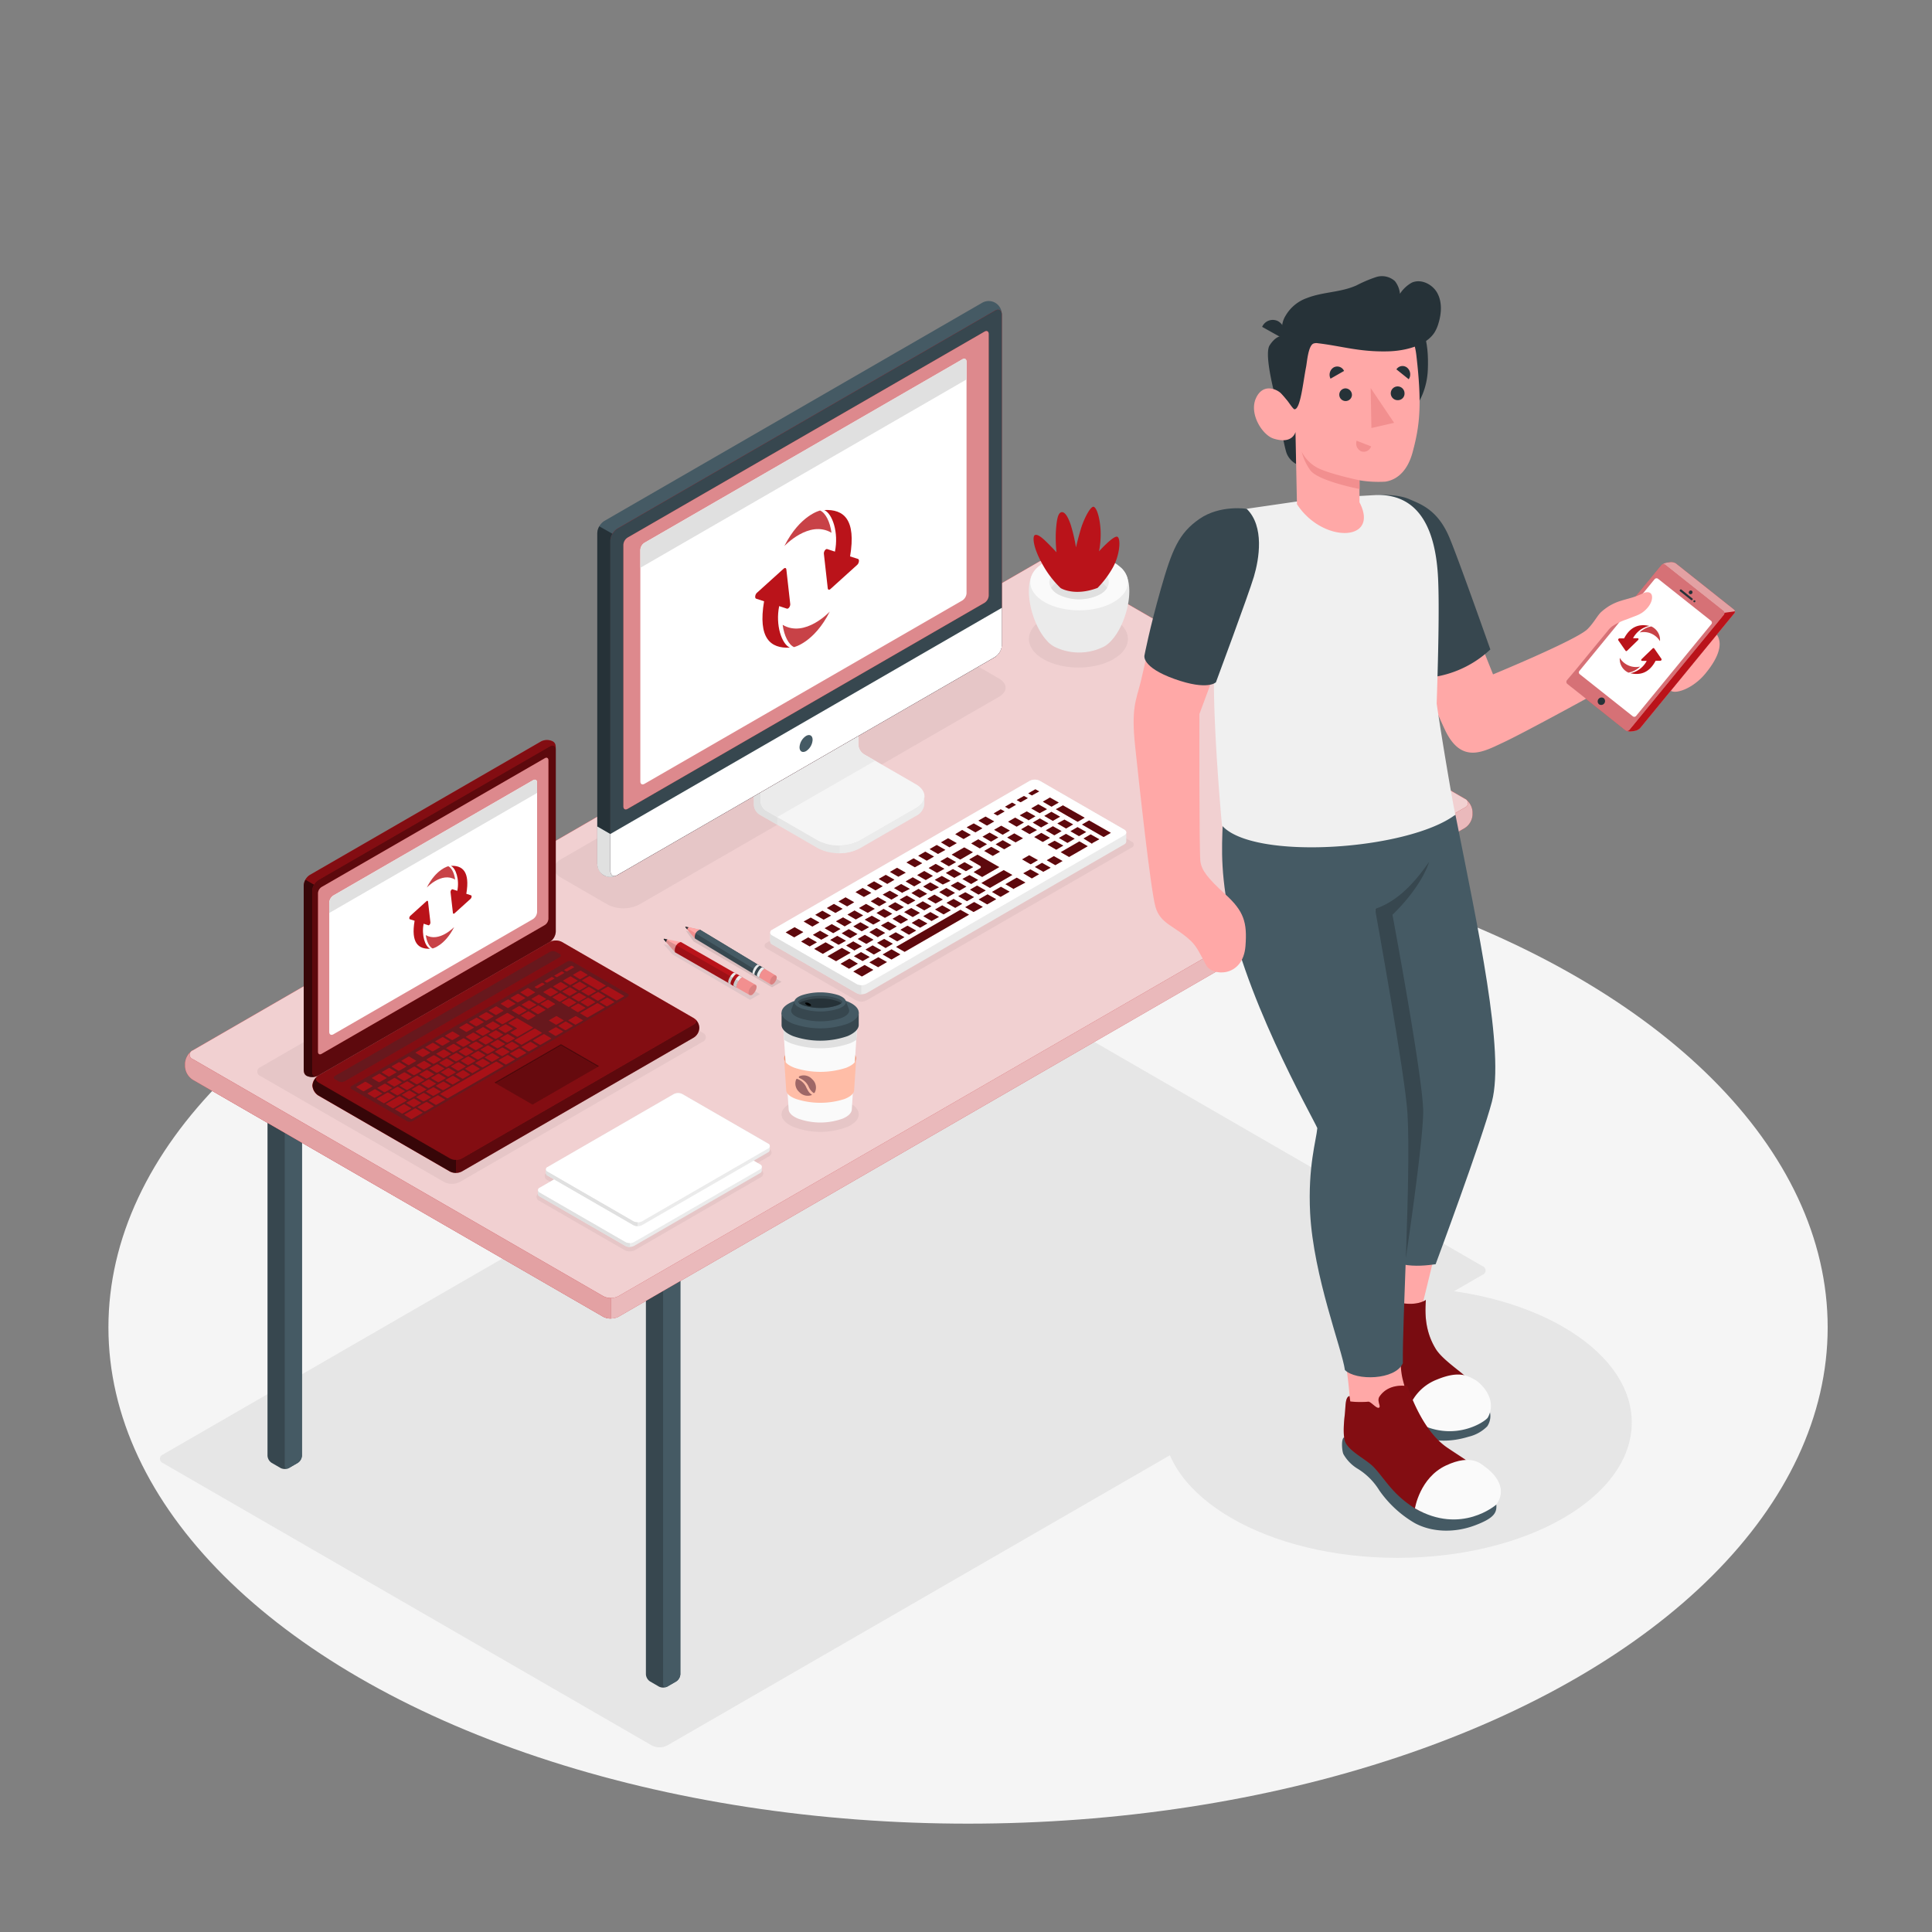 <svg xmlns="http://www.w3.org/2000/svg" viewBox="0 0 500 500"><rect x="0" y="0" width="500" height="500" fill="#808080" stroke="none"/><g id="freepik--Floor--inject-183"><ellipse id="freepik--floor--inject-183" cx="250.53" cy="343.52" rx="222.47" ry="128.44" style="fill:#f5f5f5"></ellipse></g><g id="freepik--Shadow--inject-183"><path id="freepik--shadow--inject-183" d="M42.22,378.67l126.5,73.07a4.38,4.38,0,0,0,3.93,0l211-121.81a1.19,1.19,0,0,0,0-2.26l-126.5-73.08a4.41,4.41,0,0,0-3.94,0L42.22,376.4A1.2,1.2,0,0,0,42.22,378.67Z" style="fill:#e6e6e6"></path><ellipse id="freepik--shadow--inject-183" cx="361.64" cy="368.15" rx="60.66" ry="35.02" style="fill:#e6e6e6"></ellipse></g><g id="freepik--Desk--inject-183"><g id="freepik--desk--inject-183"><g id="freepik--Table--inject-183"><path d="M167.16,325V433.29a2.37,2.37,0,0,0,1.08,1.87l2.29,1.33a2.41,2.41,0,0,0,2.16,0l2.3-1.33a2.39,2.39,0,0,0,1.08-1.87V325c0-.69-.49-1-1.08-.63l-2.3,1.33a2.41,2.41,0,0,1-2.16,0l-2.29-1.33C167.64,324,167.16,324.28,167.16,325Z" style="fill:#37474f"></path><path d="M172.69,436.49l2.3-1.33a2.39,2.39,0,0,0,1.08-1.87V325c0-.69-.49-1-1.08-.63l-2.3,1.33a2.39,2.39,0,0,0-1.08,1.87V435.87C171.61,436.55,172.1,436.83,172.69,436.49Z" style="fill:#455a64"></path><path d="M69.23,268.39V376.72a2.37,2.37,0,0,0,1.08,1.87l2.3,1.33a2.41,2.41,0,0,0,2.16,0l2.29-1.33a2.37,2.37,0,0,0,1.08-1.87V268.39c0-.68-.48-1-1.08-.62l-2.29,1.33a2.41,2.41,0,0,1-2.16,0l-2.3-1.33C69.71,267.43,69.23,267.71,69.23,268.39Z" style="fill:#37474f"></path><path d="M74.77,379.92l2.29-1.33a2.37,2.37,0,0,0,1.08-1.87V268.39c0-.68-.48-1-1.08-.62l-2.29,1.33A2.37,2.37,0,0,0,73.69,271V379.29C73.69,380,74.17,380.26,74.77,379.92Z" style="fill:#455a64"></path><path d="M345.88,222.41V330.74a2.37,2.37,0,0,0,1.08,1.87l2.29,1.33a2.38,2.38,0,0,0,2.16,0l2.3-1.32a2.37,2.37,0,0,0,1.08-1.87V222.41c0-.69-.48-1-1.08-.62l-2.3,1.32a2.35,2.35,0,0,1-2.16,0L347,221.79C346.36,221.44,345.88,221.72,345.88,222.41Z" style="fill:#37474f"></path><path d="M351.41,333.93l2.3-1.32a2.37,2.37,0,0,0,1.08-1.87V222.41c0-.69-.48-1-1.08-.62l-2.3,1.32a2.41,2.41,0,0,0-1.08,1.87V333.31C350.33,334,350.82,334.28,351.41,333.93Z" style="fill:#455a64"></path><g id="freepik--desk--inject-183"><path d="M47.92,276v-.79a4.34,4.34,0,0,1,2-3.4l219-126.47a4.32,4.32,0,0,1,3.93,0l106.24,61.36a4.35,4.35,0,0,1,2,3.4v.79a4.37,4.37,0,0,1-2,3.4l-219,126.47a4.41,4.41,0,0,1-3.94,0L49.89,279.41A4.34,4.34,0,0,1,47.92,276Z" style="fill:#BA131A"></path><g style="opacity:0.7"><path d="M47.92,276v-.79a4.34,4.34,0,0,1,2-3.4l219-126.47a4.32,4.32,0,0,1,3.93,0l106.24,61.36a4.35,4.35,0,0,1,2,3.4v.79a4.37,4.37,0,0,1-2,3.4l-219,126.47a4.41,4.41,0,0,1-3.94,0L49.89,279.41A4.34,4.34,0,0,1,47.92,276Z" style="fill:#fff"></path></g><path d="M158.09,335.92v5.32a4.1,4.1,0,0,1-2-.47L49.89,279.42a4.36,4.36,0,0,1-2-3.41v-.79a4.35,4.35,0,0,1,1.61-3.14c-.71.6-.59,1.45.36,2l106.23,61.36A4,4,0,0,0,158.09,335.92Z" style="fill:#BA131A"></path><g style="opacity:0.6"><path d="M158.09,335.92v5.32a4.1,4.1,0,0,1-2-.47L49.89,279.42a4.36,4.36,0,0,1-2-3.41v-.79a4.35,4.35,0,0,1,1.61-3.14c-.71.6-.59,1.45.36,2l106.23,61.36A4,4,0,0,0,158.09,335.92Z" style="fill:#fff"></path></g><path d="M49.89,274.09l106.23,61.35a4.34,4.34,0,0,0,3.94,0L379.09,209a1.2,1.2,0,0,0,0-2.27L272.85,145.35a4.32,4.32,0,0,0-3.93,0l-219,126.47A1.2,1.2,0,0,0,49.89,274.09Z" style="fill:#BA131A"></path><g style="opacity:0.8"><path d="M49.89,274.09l106.23,61.35a4.34,4.34,0,0,0,3.94,0L379.09,209a1.2,1.2,0,0,0,0-2.27L272.85,145.35a4.32,4.32,0,0,0-3.93,0l-219,126.47A1.2,1.2,0,0,0,49.89,274.09Z" style="fill:#fff"></path></g></g></g><g id="freepik--Keyboard--inject-183"><path id="freepik--shadow--inject-183" d="M198.37,245.46l23.24,13.46a2.86,2.86,0,0,0,2.61,0l68.67-39.59a.8.8,0,0,0,0-1.51l-23.24-13.45a2.89,2.89,0,0,0-2.61,0L198.37,244A.79.79,0,0,0,198.37,245.46Z" style="opacity:0.05"></path><g id="freepik--keyboard--inject-183"><path d="M291.48,215.44a.91.91,0,0,0-.54-.75L269.1,202.08a2.9,2.9,0,0,0-2.6,0l-66.63,38.53a.92.92,0,0,0-.54.76v2.29a.92.92,0,0,0,.54.75L221.69,257a2.86,2.86,0,0,0,2.61,0l66.64-38.47a.92.92,0,0,0,.54-.75Z" style="fill:#ebebeb"></path><path d="M221.69,254.66l-21.82-12.54a.8.8,0,0,1,0-1.51l66.63-38.53a2.9,2.9,0,0,1,2.6,0l21.84,12.61c.72.41.72,1.08,0,1.5L224.3,254.66A2.86,2.86,0,0,1,221.69,254.66Z" style="fill:#fff"></path><path d="M222.91,255v2.35a2.57,2.57,0,0,1-1.22-.31l-21.82-12.6a.92.92,0,0,1-.54-.75v-2.3a.92.92,0,0,0,.54.75l21.82,12.56A2.68,2.68,0,0,0,222.91,255Z" style="fill:#e0e0e0"></path><path d="M223.09,252.68H223l-2.16-1.25,2.93-1.69L226,251l-2.92,1.7Zm-3.39-2h0l-2.16-1.25,2.3-1.33L222,249.4l-2.3,1.32Zm7.48-.42h0L225,249.06l2.31-1.33,2.23,1.25-2.3,1.33Zm-10.86-1.54h0l-2.16-1.24,3.72-2.15,2.24,1.25-3.72,2.15Zm6.85-.05h0L221,247.47l1.83-1.06,2.24,1.26-1.83,1.05Zm7.48-.41h-.05l-2.16-1.24,2.3-1.33L233,247l-2.3,1.33ZM226.17,247h-.06L224,245.74l1.83-1.06,2.24,1.26L226.19,247Zm-13.23-.18h-.05l-2.16-1.25,2.93-1.69,2.24,1.26L213,246.82Zm21.18-.51h-.05l-2.16-1.25,16.64-9.6,2.23,1.26-16.64,9.6ZM221.21,246h-.05L219,244.7l1.83-1.06,2.23,1.26-1.83,1Zm7.95-.68h0L227,244l1.83-1,2.23,1.25-1.82,1.06Zm-19.6-.41h-.05l-2.17-1.25,1.83-1.06,2.24,1.26-1.83,1.05Zm7.47-.41h0l-2.17-1.24,1.83-1.06,2.24,1.26-1.83,1Zm7.17-.23h0L222,243l1.83-1.06,2.23,1.26-1.82,1.05Zm8-.68h-.05l-2.16-1.25,1.83-1.05,2.24,1.25-1.83,1.06Zm-19.6-.4h-.05l-2.16-1.25,1.83-1.06,2.23,1.26-1.82,1Zm7.48-.41H220l-2.16-1.25,1.83-1.06,2.23,1.26-1.82,1.05Zm7.16-.23h-.05L225,241.24l1.83-1.06,2.24,1.26-1.83,1.05Zm-21.74,0h0l-2.16-1.25,2.3-1.33,2.24,1.26-2.3,1.32Zm29.69-.68h0l-2.16-1.25,1.83-1.05,2.24,1.25-1.83,1.06Zm-19.6-.4h0l-2.16-1.25,1.83-1.05,2.24,1.25-1.83,1.06ZM223,241H223l-2.16-1.25,1.83-1.06,2.24,1.26L223.05,241Zm7.17-.23h-.05L228,239.51l1.83-1,2.23,1.25-1.83,1.06Zm7.95-.69s0,0,0,0l-2.16-1.24,1.83-1.06L240,239l-1.82,1.05Zm-27.92-.34s-.05,0-.05,0L208,238.48l1.83-1,2.23,1.26-1.82,1.05Zm8.32-.06h0l-2.16-1.25,1.82-1,2.24,1.25-1.83,1.06Zm7.48-.41H226L223.8,238l1.83-1,2.24,1.25L226,239.27Zm7.16-.23h-.05L231,237.78l1.83-1.05L235,238,233.21,239Zm7.95-.68h0l-2.16-1.25,1.83-1.06L243,237.3l-1.83,1ZM213.21,238h-.05L211,236.76l1.83-1.06,2.24,1.26-1.83,1Zm8.32-.06h-.05l-2.16-1.24,1.83-1.06,2.23,1.26-1.82,1Zm7.48-.41h0l-2.16-1.25,1.83-1.05,2.23,1.25L229,237.54Zm7.16-.23h0L234,236.05l1.83-1.05,2.24,1.25-1.83,1.06Zm8-.68h0l-2.17-1.25,1.84-1.06,2.23,1.26-1.83,1.05Zm-27.92-.34h0L214,235l1.82-1.06,2.24,1.26-1.83,1.05Zm8.32-.07h-.05L222.31,235l1.83-1.06,2.24,1.26-1.83,1.05Zm27.4-.19h0l-2.16-1.24,2.3-1.33,2.24,1.25L252,236ZM232,235.81H232l-2.16-1.24,1.83-1.06,2.24,1.26L232,235.81Zm7.17-.23s0,0,0,0L237,234.33l1.83-1.06,2.23,1.26-1.83,1.05Zm8-.68h-.05l-2.16-1.25,1.83-1,2.23,1.25-1.82,1.06Zm-27.92-.34h0L217,233.3l1.83-1.06,2.23,1.26-1.82,1.06Zm8.32-.06h-.05l-2.16-1.25,1.83-1.06,2.23,1.26-1.83,1.05Zm7.48-.42H235l-2.17-1.25,1.84-1.06,2.23,1.26L235,234.08Zm20.39-.05h0l-2.16-1.25,2.3-1.32,2.23,1.25-2.3,1.33Zm-13.23-.17h0L240,232.6l1.83-1.06L244,232.8l-1.82,1Zm8-.69h-.05l-2.16-1.25,1.83-1,2.24,1.25-1.83,1.06Zm-19.6-.4h0l-2.16-1.25,1.83-1,2.23,1.25-1.82,1.06Zm7.48-.41h-.05l-2.16-1.25,1.83-1.06,2.23,1.26-1.82,1Zm7.16-.23h0l-2.17-1.25,1.83-1.06,2.24,1.26-1.83,1.05Zm-21.66,0h0l-2.17-1.25,1.83-1.06,2.24,1.26-1.83,1Zm35.36-.05h-.05l-2.16-1.25,2.3-1.33,2.24,1.26-2.3,1.33Zm-5.75-.59h0l-2.16-1.25,1.83-1.05,2.23,1.26-1.83,1.05Zm-19.6-.4h-.05l-2.16-1.25,1.83-1.05,2.24,1.25L233.53,231Zm7.48-.41h0l-2.16-1.25,1.83-1.06,2.24,1.26L241,230.63Zm7.17-.23h-.05l-2.16-1.25,1.83-1,2.23,1.25-1.83,1.06Zm-21.66-.05h-.05l-2.16-1.25,1.83-1.05,2.23,1.25-1.83,1.06Zm35.83-.32h-.05l-2.16-1.25,2.93-1.69,2.23,1.26L262.35,230Zm-6.22-.32h-.05l-2.16-1.24,5.77-3.33,2.23,1.25-5.76,3.33Zm-19.6-.4h-.05l-2.16-1.25,1.83-1.05,2.23,1.25-1.83,1.06Zm7.48-.41h0l-2.16-1.25,1.83-1,2.23,1.25L244,228.9Zm7.16-.23h0l-2.16-1.25,1.83-1,2.23,1.25-1.82,1.06Zm-21.66,0h0l-2.16-1.25,1.83-1.05,2.23,1.25-1.82,1.06Zm10-1h-.05l-2.16-1.24,1.83-1.06,2.23,1.26-1.82,1.05ZM267,227.3s0,0,0,0L264.83,226l1.83-1,2.24,1.25-1.83,1.06ZM247,227.17h-.05l-2.16-1.25,1.83-1,2.23,1.25L247,227.17Zm7.16-.23h0l-2.17-1.25,1.68-1a.35.35,0,0,0,0-.62l-2.83-1.64,2.14-1.24,5.62,3.21-4.35,2.51Zm-21.66-.05h0l-2.17-1.24,1.83-1.06,2.24,1.26-1.83,1Zm10-1h0l-2.16-1.25,1.83-1.06,2.24,1.26-1.83,1Zm27.56-.28H270l-2.16-1.24,1.83-1.06,2.23,1.26-1.83,1ZM250,225.44h-.05l-2.16-1.24,1.83-1.06,2.24,1.26L250,225.44Zm-13.19-1h-.05l-2.16-1.24,1.83-1.06,2.23,1.26-1.82,1Zm8.71-.28h0l-2.16-1.25,1.83-1.06,2.23,1.26-1.83,1.05Zm27.55-.29h0l-2.16-1.24,1.83-1.06,2.24,1.26-1.83,1.05Zm-6.38-.22h0l-2.16-1.25,1.83-1.05,2.24,1.25-1.83,1.06Zm-26.89-.94h0l-2.16-1.24,1.83-1.06,2.24,1.26-1.83,1.05Zm8.71-.28h-.05l-2.16-1.25,3.25-1.87,2.23,1.25-3.24,1.88Zm28.18-.65h0l-2.17-1.24,4.83-2.79L281.5,219l-4.82,2.78Zm-19.76-.31h-.05l-2.16-1.25,1.83-1.05,2.24,1.25-1.83,1.06ZM242.76,221h0l-2.16-1.25,1.83-1.06,2.23,1.26-1.83,1Zm30.51-1.16h0l-2.16-1.25,1.83-1,2.24,1.25-1.83,1.06Zm-13.38-.09s-.05,0-.05,0l-2.16-1.24,1.83-1.06,2.23,1.26-1.82,1.05Zm-6.38-.22h0l-2.16-1.25,1.83-1.06,2.23,1.26-1.82,1.06Zm-7.76-.26h-.05L243.54,218l1.83-1.06,2.23,1.26-1.82,1.05Zm36.89-.93h-.05L280.43,217l1.83-1.06,2.24,1.26-1.83,1Zm-6.38-.23h-.05l-2.16-1.25,1.83-1.05,2.24,1.25-1.83,1.06ZM262.88,218h-.05l-2.16-1.25,1.83-1.06,2.24,1.26-1.83,1Zm7-.13h-.05l-2.16-1.25,1.83-1.06,2.23,1.26-1.82,1.05Zm-13.39-.09h-.05l-2.16-1.25,1.83-1.05,2.24,1.25-1.83,1.06Zm-7.09-.64h0l-2.17-1.25L249,214.8l2.24,1.26-1.83,1.05Zm36.22-.55h-.05l-5.54-3.2,1.83-1.06,5.62,3.21-1.83,1.06Zm-6.37-.23h-.05l-2.16-1.24,1.83-1.06,2.23,1.26-1.82,1.05Zm-6.38-.22h-.05l-2.16-1.25,1.83-1.05,2.24,1.25-1.83,1.06ZM259.5,216h-.05l-2.16-1.25,1.83-1.05,2.23,1.25L259.53,216Zm7-.14h-.05l-2.17-1.24,1.83-1.06,2.24,1.26-1.83,1Zm-14.11-.5h-.05l-2.16-1.25,1.83-1,2.23,1.25-1.82,1.06Zm23.48-1h-.05l-2.17-1.25,1.83-1,2.24,1.25-1.83,1.06Zm-6.38-.23h-.05l-2.16-1.25,1.83-1.06,2.23,1.26-1.82,1Zm-6.38-.22h-.05l-2.16-1.25,1.83-1.05,2.24,1.25-1.83,1.06Zm-7.73-.28h0l-2.16-1.25,1.83-1.05,2.24,1.25-1.83,1.06Zm23.48-1h-.05l-5.55-3.2,1.83-1,5.62,3.2-1.82,1.06Zm-6.38-.22h-.05l-2.16-1.25,1.83-1.06,2.24,1.26-1.83,1.05Zm-6.38-.23s0,0,0,0L263.91,211l1.82-1,2.24,1.25-1.83,1.06Zm-8-1.14h0l-.94-.53,1.83-1.06,1,.54-1.82,1.05Zm11-.59h-.05l-2.16-1.24,1.83-1.06,2.23,1.26-1.82,1Zm-8-1.14h-.05l-.94-.53,1.83-1.06,1,.55-1.82,1.05Zm11-.59h-.05l-2.16-1.25,1.83-1.06L274,207.7l-1.83,1.05Zm-8-1.14h-.05l-.93-.53L265,206l1,.55-1.82,1.05Zm3-1.73h-.05l-.94-.53,1.83-1.05,1,.54-1.82,1Z" style="fill:#BA131A"></path><path d="M223.09,252.68H223l-2.16-1.25,2.93-1.69L226,251l-2.92,1.7Zm-3.39-2h0l-2.16-1.25,2.3-1.33L222,249.4l-2.3,1.32Zm7.48-.42h0L225,249.06l2.31-1.33,2.23,1.25-2.3,1.33Zm-10.86-1.54h0l-2.16-1.24,3.72-2.15,2.24,1.25-3.72,2.15Zm6.85-.05h0L221,247.47l1.83-1.06,2.24,1.26-1.83,1.05Zm7.48-.41h-.05l-2.16-1.24,2.3-1.33L233,247l-2.3,1.33ZM226.17,247h-.06L224,245.74l1.83-1.06,2.24,1.26L226.19,247Zm-13.23-.18h-.05l-2.16-1.25,2.93-1.69,2.24,1.26L213,246.82Zm21.18-.51h-.05l-2.16-1.25,16.64-9.6,2.23,1.26-16.64,9.6ZM221.21,246h-.05L219,244.7l1.83-1.06,2.23,1.26-1.83,1Zm7.95-.68h0L227,244l1.83-1,2.23,1.25-1.82,1.06Zm-19.6-.41h-.05l-2.17-1.25,1.83-1.06,2.24,1.26-1.83,1.05Zm7.47-.41h0l-2.17-1.24,1.83-1.06,2.24,1.26-1.83,1Zm7.17-.23h0L222,243l1.83-1.06,2.23,1.26-1.82,1.05Zm8-.68h-.05l-2.16-1.25,1.83-1.05,2.24,1.25-1.83,1.06Zm-19.6-.4h-.05l-2.16-1.25,1.83-1.06,2.23,1.26-1.82,1Zm7.48-.41H220l-2.16-1.25,1.83-1.06,2.23,1.26-1.82,1.05Zm7.16-.23h-.05L225,241.24l1.83-1.06,2.24,1.26-1.83,1.05Zm-21.74,0h0l-2.16-1.25,2.3-1.33,2.24,1.26-2.3,1.32Zm29.69-.68h0l-2.16-1.25,1.83-1.05,2.24,1.25-1.83,1.06Zm-19.6-.4h0l-2.16-1.25,1.83-1.05,2.24,1.25-1.83,1.06ZM223,241H223l-2.16-1.25,1.83-1.06,2.24,1.26L223.05,241Zm7.17-.23h-.05L228,239.51l1.83-1,2.23,1.25-1.83,1.06Zm7.95-.69s0,0,0,0l-2.16-1.24,1.83-1.06L240,239l-1.82,1.05Zm-27.92-.34s-.05,0-.05,0L208,238.48l1.83-1,2.23,1.26-1.82,1.05Zm8.32-.06h0l-2.16-1.25,1.82-1,2.24,1.25-1.83,1.06Zm7.48-.41H226L223.8,238l1.83-1,2.24,1.25L226,239.27Zm7.16-.23h-.05L231,237.78l1.83-1.05L235,238,233.21,239Zm7.95-.68h0l-2.16-1.25,1.83-1.06L243,237.3l-1.83,1ZM213.21,238h-.05L211,236.76l1.83-1.06,2.24,1.26-1.83,1Zm8.32-.06h-.05l-2.16-1.24,1.83-1.06,2.23,1.26-1.82,1Zm7.48-.41h0l-2.16-1.25,1.83-1.05,2.23,1.25L229,237.54Zm7.16-.23h0L234,236.05l1.83-1.05,2.24,1.25-1.83,1.06Zm8-.68h0l-2.17-1.25,1.84-1.06,2.23,1.26-1.83,1.05Zm-27.92-.34h0L214,235l1.82-1.06,2.24,1.26-1.83,1.05Zm8.32-.07h-.05L222.31,235l1.83-1.06,2.24,1.26-1.83,1.05Zm27.4-.19h0l-2.16-1.24,2.3-1.33,2.24,1.25L252,236ZM232,235.81H232l-2.16-1.24,1.83-1.06,2.24,1.26L232,235.81Zm7.17-.23s0,0,0,0L237,234.33l1.83-1.06,2.23,1.26-1.83,1.05Zm8-.68h-.05l-2.16-1.25,1.83-1,2.23,1.25-1.82,1.06Zm-27.92-.34h0L217,233.3l1.83-1.06,2.23,1.26-1.82,1.06Zm8.32-.06h-.05l-2.16-1.25,1.83-1.06,2.23,1.26-1.83,1.05Zm7.48-.42H235l-2.17-1.25,1.84-1.06,2.23,1.26L235,234.08Zm20.39-.05h0l-2.16-1.25,2.3-1.32,2.23,1.25-2.3,1.33Zm-13.23-.17h0L240,232.6l1.83-1.06L244,232.8l-1.82,1Zm8-.69h-.05l-2.16-1.25,1.83-1,2.24,1.25-1.83,1.06Zm-19.6-.4h0l-2.16-1.25,1.83-1,2.23,1.25-1.82,1.06Zm7.48-.41h-.05l-2.16-1.25,1.83-1.06,2.23,1.26-1.82,1Zm7.16-.23h0l-2.17-1.25,1.83-1.06,2.24,1.26-1.83,1.05Zm-21.66,0h0l-2.17-1.25,1.83-1.06,2.24,1.26-1.83,1Zm35.36-.05h-.05l-2.16-1.25,2.3-1.33,2.24,1.26-2.3,1.33Zm-5.75-.59h0l-2.16-1.25,1.83-1.05,2.23,1.26-1.83,1.05Zm-19.6-.4h-.05l-2.16-1.25,1.83-1.05,2.24,1.25L233.53,231Zm7.48-.41h0l-2.16-1.25,1.83-1.06,2.24,1.26L241,230.63Zm7.17-.23h-.05l-2.16-1.25,1.83-1,2.23,1.25-1.83,1.06Zm-21.66-.05h-.05l-2.16-1.25,1.83-1.05,2.23,1.25-1.83,1.06Zm35.83-.32h-.05l-2.16-1.25,2.93-1.69,2.23,1.26L262.35,230Zm-6.22-.32h-.05l-2.16-1.24,5.77-3.33,2.23,1.25-5.76,3.33Zm-19.6-.4h-.05l-2.16-1.25,1.83-1.05,2.23,1.25-1.83,1.06Zm7.48-.41h0l-2.16-1.25,1.83-1,2.23,1.25L244,228.9Zm7.16-.23h0l-2.16-1.25,1.83-1,2.23,1.25-1.82,1.06Zm-21.66,0h0l-2.16-1.25,1.83-1.05,2.23,1.25-1.82,1.06Zm10-1h-.05l-2.16-1.24,1.83-1.06,2.23,1.26-1.82,1.05ZM267,227.3s0,0,0,0L264.83,226l1.83-1,2.24,1.25-1.83,1.06ZM247,227.17h-.05l-2.16-1.25,1.83-1,2.23,1.25L247,227.17Zm7.16-.23h0l-2.17-1.25,1.68-1a.35.35,0,0,0,0-.62l-2.83-1.64,2.14-1.24,5.62,3.21-4.35,2.51Zm-21.66-.05h0l-2.17-1.24,1.83-1.06,2.24,1.26-1.83,1Zm10-1h0l-2.16-1.25,1.83-1.06,2.24,1.26-1.83,1Zm27.56-.28H270l-2.16-1.24,1.83-1.06,2.23,1.26-1.83,1ZM250,225.44h-.05l-2.16-1.24,1.83-1.06,2.24,1.26L250,225.44Zm-13.19-1h-.05l-2.16-1.24,1.83-1.06,2.23,1.26-1.82,1Zm8.71-.28h0l-2.16-1.25,1.83-1.06,2.23,1.26-1.83,1.05Zm27.55-.29h0l-2.16-1.24,1.83-1.06,2.24,1.26-1.83,1.05Zm-6.38-.22h0l-2.16-1.25,1.83-1.05,2.24,1.25-1.83,1.06Zm-26.89-.94h0l-2.16-1.24,1.83-1.06,2.24,1.26-1.83,1.05Zm8.71-.28h-.05l-2.16-1.25,3.25-1.87,2.23,1.25-3.24,1.88Zm28.18-.65h0l-2.17-1.24,4.83-2.79L281.5,219l-4.82,2.78Zm-19.76-.31h-.05l-2.16-1.25,1.83-1.05,2.24,1.25-1.83,1.06ZM242.76,221h0l-2.16-1.25,1.83-1.06,2.23,1.26-1.83,1Zm30.51-1.16h0l-2.16-1.25,1.83-1,2.24,1.25-1.83,1.06Zm-13.38-.09s-.05,0-.05,0l-2.16-1.24,1.83-1.06,2.23,1.26-1.82,1.05Zm-6.38-.22h0l-2.16-1.25,1.83-1.06,2.23,1.26-1.82,1.06Zm-7.76-.26h-.05L243.54,218l1.83-1.06,2.23,1.26-1.82,1.05Zm36.89-.93h-.05L280.43,217l1.83-1.06,2.24,1.26-1.83,1Zm-6.38-.23h-.05l-2.16-1.25,1.83-1.05,2.24,1.25-1.83,1.06ZM262.88,218h-.05l-2.16-1.25,1.83-1.06,2.24,1.26-1.83,1Zm7-.13h-.05l-2.16-1.25,1.83-1.06,2.23,1.26-1.82,1.05Zm-13.39-.09h-.05l-2.16-1.25,1.83-1.05,2.24,1.25-1.83,1.06Zm-7.09-.64h0l-2.17-1.25L249,214.8l2.24,1.26-1.83,1.05Zm36.22-.55h-.05l-5.54-3.2,1.83-1.06,5.62,3.21-1.83,1.06Zm-6.37-.23h-.05l-2.16-1.24,1.83-1.06,2.23,1.26-1.82,1.05Zm-6.38-.22h-.05l-2.16-1.25,1.83-1.05,2.24,1.25-1.83,1.06ZM259.5,216h-.05l-2.16-1.25,1.83-1.05,2.23,1.25L259.53,216Zm7-.14h-.05l-2.17-1.24,1.83-1.06,2.24,1.26-1.83,1Zm-14.11-.5h-.05l-2.16-1.25,1.83-1,2.23,1.25-1.82,1.06Zm23.48-1h-.05l-2.17-1.25,1.83-1,2.24,1.25-1.83,1.06Zm-6.38-.23h-.05l-2.16-1.25,1.83-1.06,2.23,1.26-1.82,1Zm-6.38-.22h-.05l-2.16-1.25,1.83-1.05,2.24,1.25-1.83,1.06Zm-7.73-.28h0l-2.16-1.25,1.83-1.05,2.24,1.25-1.83,1.06Zm23.48-1h-.05l-5.55-3.2,1.83-1,5.62,3.2-1.82,1.06Zm-6.38-.22h-.05l-2.16-1.25,1.83-1.06,2.24,1.26-1.83,1.05Zm-6.38-.23s0,0,0,0L263.91,211l1.82-1,2.24,1.25-1.83,1.06Zm-8-1.14h0l-.94-.53,1.83-1.06,1,.54-1.82,1.05Zm11-.59h-.05l-2.16-1.24,1.83-1.06,2.23,1.26-1.82,1Zm-8-1.14h-.05l-.94-.53,1.83-1.06,1,.55-1.82,1.05Zm11-.59h-.05l-2.16-1.25,1.83-1.06L274,207.7l-1.83,1.05Zm-8-1.14h-.05l-.93-.53L265,206l1,.55-1.82,1.05Zm3-1.73h-.05l-.94-.53,1.83-1.05,1,.54-1.82,1Z" style="opacity:0.5"></path></g></g><g id="freepik--PC--inject-183"><path id="freepik--shadow--inject-183" d="M157.25,234.1l-12.1-7c-2.25-1.3-2.25-3.41,0-4.71l93.14-53.78a9,9,0,0,1,8.17,0l12.09,7c2.26,1.3,2.26,3.41,0,4.71L165.41,234.1A9,9,0,0,1,157.25,234.1Z" style="opacity:0.05"></path><g id="freepik--Monitor--inject-183"><path d="M222.49,219.55,237,211.18a3.79,3.79,0,0,0,2.23-3.11c0-1.13,0-2,0-2l-17.41-9.86a3.19,3.19,0,0,1-1.44-2.49V175.87l-25.26,14.59V208.3a3.18,3.18,0,0,0,1.44,2.49l15.16,8.76A12,12,0,0,0,222.49,219.55Z" style="fill:#e6e6e6"></path><path d="M201.16,211.45v2l-4.63-2.67a3.19,3.19,0,0,1-1.44-2.49V190.46l4.81-2.77c.1,1.22.21,2.48.31,3.71l-3.38,2v13.93a3.15,3.15,0,0,0,1.44,2.49Z" style="fill:#e0e0e0"></path><path d="M196.83,207.29a3.21,3.21,0,0,0,1.44,2.5l13.42,7.75a12,12,0,0,0,10.8,0L237,209.17c3-1.72,3-4.51,0-6.23l-13.42-7.75a3.18,3.18,0,0,1-1.44-2.5V178.76l-25.27,14.6Z" style="fill:#f5f5f5"></path><path d="M226.47,196.88h0l-2.93-1.69a3.18,3.18,0,0,1-1.44-2.5V178.76l-25.27,14.6v13.93a3.21,3.21,0,0,0,1.44,2.5l2.88,1.66Z" style="fill:#ebebeb"></path><path d="M239.2,206.06v2a3.79,3.79,0,0,1-2.24,3.11l-14.46,8.36a10.83,10.83,0,0,1-5.16,1.28v-2a11,11,0,0,0,5.16-1.28L237,209.17A3.78,3.78,0,0,0,239.2,206.06Z" style="fill:#ebebeb"></path><path d="M156.27,226.53a3.87,3.87,0,0,0,3.49-.06l97.7-56.41a4,4,0,0,0,1.8-3.12V81.42a3.39,3.39,0,0,0-5.18-3l-97.7,56.41a4,4,0,0,0-1.8,3.12v85.52A3.86,3.86,0,0,0,156.27,226.53Z" style="fill:#455a64"></path><path d="M159.76,226.46l97.7-56.4a4,4,0,0,0,1.8-3.12V81.42c0-1.15-.81-1.61-1.8-1l-97.7,56.41a4,4,0,0,0-1.8,3.12v85.52C158,226.57,158.76,227,159.76,226.46Z" style="fill:#BA131A"></path><path d="M159.76,226.46l97.7-56.4a4,4,0,0,0,1.8-3.12V81.42c0-1.15-.81-1.61-1.8-1l-97.7,56.41a4,4,0,0,0-1.8,3.12v85.52C158,226.57,158.76,227,159.76,226.46Z" style="fill:#37474f"></path><path d="M159.49,226.6a3.37,3.37,0,0,1-4.91-3.12v-9.62l3.37,1.95v9.62C158,226.48,158.62,227,159.49,226.6Z" style="fill:#e0e0e0"></path><path d="M158,215.81v9.62c0,1.14.8,1.61,1.8,1l97.7-56.4a4,4,0,0,0,1.8-3.12v-9.62Z" style="fill:#fff"></path><path d="M161.33,208.71V141a2.39,2.39,0,0,1,1.08-1.87L254.8,85.82c.6-.35,1.08-.07,1.08.62v67.69A2.38,2.38,0,0,1,254.8,156l-92.39,53.34C161.82,209.68,161.33,209.4,161.33,208.71Z" style="fill:#BA131A"></path><path d="M161.33,208.71V141a2.39,2.39,0,0,1,1.08-1.87L254.8,85.82c.6-.35,1.08-.07,1.08.62v67.69A2.38,2.38,0,0,1,254.8,156l-92.39,53.34C161.82,209.68,161.33,209.4,161.33,208.71Z" style="fill:#fff;opacity:0.5"></path><path d="M166.8,140.47,249.06,93c.59-.34,1.08-.06,1.08.63v59.89a2.39,2.39,0,0,1-1.08,1.87L166.8,202.85c-.6.35-1.08.07-1.08-.62V142.34A2.37,2.37,0,0,1,166.8,140.47Z" style="fill:#fff"></path><path d="M222.05,144.65,220,144c1.62-9.59-1.64-12.26-6.68-12,2.12.95,3.77,5.82,2.76,10.76l-2-.66c-.4-.13-.93.62-.86,1.22l1,8.92c.05.41.36.51.68.22l7-6.33C222.34,145.67,222.45,144.78,222.05,144.65Z" style="fill:#BA131A"></path><path d="M215.19,137.88c-.38-2.87-1.56-5.14-2.94-5.76,0,0-5.19,1.14-9.26,9.2C203,141.32,209.39,134.46,215.19,137.88Z" style="fill:#BA131A;opacity:0.8"></path><path d="M195.69,154.94l2.05.67c-1.62,9.59,1.64,12.25,6.68,12-2.12-.95-3.77-5.81-2.77-10.75l2,.66c.4.13.93-.62.86-1.22l-1-8.92c-.05-.41-.37-.51-.69-.22l-7,6.32C195.4,153.93,195.29,154.81,195.69,154.94Z" style="fill:#BA131A"></path><path d="M202.55,161.71c.38,2.87,1.56,5.14,2.94,5.76,0,0,5.19-1.14,9.26-9.2C214.75,158.27,208.35,165.14,202.55,161.71Z" style="fill:#BA131A;opacity:0.8"></path><path d="M250.14,93.59c0-.68-.49-1-1.08-.62l-82.26,47.5a2.37,2.37,0,0,0-1.08,1.87v4.6L250.14,98.2Z" style="fill:#e0e0e0"></path><path d="M208.61,190.46a3.72,3.72,0,0,0-1.69,2.93c0,1.08.75,1.51,1.69,1a3.71,3.71,0,0,0,1.69-2.92C210.3,190.36,209.54,189.93,208.61,190.46Z" style="fill:#455a64"></path><path d="M158.49,138.13a3.75,3.75,0,0,0-.54,1.78v75.9l-3.37-1.95V138a3.8,3.8,0,0,1,.53-1.78Z" style="fill:#263238"></path></g></g><g id="freepik--Pencil--inject-183"><polygon id="freepik--shadow--inject-183" points="196.66 257.28 194.11 258.75 173.99 246.97 171.77 244.36 176.4 245.58 196.66 257.28" style="fill:#455a64;opacity:0.1"></polygon><path d="M176.21,243.79l-4.28-.84a.14.14,0,0,0-.13.22l2.91,3.29Z" style="fill:#ffa8a7"></path><path d="M171.8,243.17a.14.14,0,0,1,.13-.22l.83.17h0a.74.74,0,0,0-.34.68v.07Z" style="fill:#263238"></path><path d="M190.69,255.63l-.35-.2-.42-.24-15.21-8.73a2,2,0,0,1,.12-1.42,2,2,0,0,1,1.38-1.25l15.2,8.72.81.46C191.68,252.7,190.15,255.35,190.69,255.63Z" style="fill:#BA131A"></path><path d="M189.35,254.87l-.78-.45c-.23-.13-.1-.69.17-1.28.36-.78,1.07-1.54,1.37-1.37l.58.33.2.12c-.3-.16-1,.59-1.36,1.37-.26.56-.39,1.11-.2,1.26h0Z" style="fill:#ebebeb"></path><path d="M189.16,254.75c-.54-.28,1-2.93,1.54-2.65l.78.45c-.53-.28-2.07,2.37-1.53,2.65Z" style="fill:#BA131A"></path><path d="M190.69,255.63l-.77-.44c-.53-.28.93-2.85,1.49-2.68h0l.78.45C191.68,252.7,190.15,255.35,190.69,255.63Z" style="fill:#ebebeb"></path><path d="M171.78,243l.15-.08,3.11,1.7,16.08,9.23s0,0,.07,0c-.45.71-.8,1.61-.5,1.77l-.35-.2-.42-.24-15.21-8.73h0l-2.91-3.29A.12.12,0,0,1,171.78,243Z" style="opacity:0.15"></path><path d="M194,257.51l-3.29-1.88c-.23-.12-.1-.68.16-1.27.36-.78,1.06-1.54,1.37-1.39h0l3.3,1.88c.65.38,0,1.8-.68,2.44A.78.78,0,0,1,194,257.51Z" style="fill:#f28f8f"></path><path d="M193.78,256.49a2.36,2.36,0,0,1,1.34-1.62.54.54,0,0,1,.49.06c.5.46-.08,1.77-.77,2.37a.78.78,0,0,1-.85.21C193.75,257.37,193.65,257,193.78,256.49Z" style="opacity:0.1"></path></g><g id="freepik--Laptop--inject-183"><path d="M119,305.89l62.83-36.27a1.25,1.25,0,0,0,0-2.36l-47.49-27.39a4.51,4.51,0,0,0-4.08,0L67.44,276.15a1.24,1.24,0,0,0,0,2.35l47.49,27.4A4.51,4.51,0,0,0,119,305.89Z" style="opacity:0.05"></path><g id="freepik--laptop--inject-183"><path d="M80.83,280.94a3.36,3.36,0,0,0,1.56,2.59l34,19.64a3.45,3.45,0,0,0,3.13,0l59.89-34.58a2.93,2.93,0,0,0,0-5.18l-34-19.64a3.45,3.45,0,0,0-3.13,0L82.39,278.34A3.36,3.36,0,0,0,80.83,280.94Z" style="fill:#BA131A"></path><path d="M181,266a3.33,3.33,0,0,1-1.56,2.59l-59.89,34.58a3.19,3.19,0,0,1-1.56.38v-3.39a3.18,3.18,0,0,0,1.56-.37l59.89-34.58c.76-.44.85-1.11.28-1.6A3.32,3.32,0,0,1,181,266Z" style="opacity:0.5"></path><path d="M82.39,280.15l34,19.64a3.45,3.45,0,0,0,3.13,0l59.89-34.58a1,1,0,0,0,0-1.8l-34-19.64a3.45,3.45,0,0,0-3.13,0L82.39,278.34A1,1,0,0,0,82.39,280.15Z" style="opacity:0.3"></path><path d="M118,300.16v3.38a3.13,3.13,0,0,1-1.56-.37l-34-19.64a3.36,3.36,0,0,1-1.56-2.59,3.41,3.41,0,0,1,1.4-2.5c-.7.51-.64,1.24.16,1.71l34,19.64A3.13,3.13,0,0,0,118,300.16Z" style="opacity:0.7"></path><path d="M79.36,278.4c-.8-.47-.76-1.26-.76-2.25v-47a3.46,3.46,0,0,1,1.56-2.71l59.89-34.58a3.37,3.37,0,0,1,3,0c.81.46.77,1.25.77,2.25v47a3.45,3.45,0,0,1-1.57,2.71L82.39,278.34A3.34,3.34,0,0,1,79.36,278.4Z" style="fill:#BA131A"></path><path d="M143.85,194.08c0-1-.7-1.4-1.57-.9L82.39,227.76a3.16,3.16,0,0,0-1.1,1.16l-2.23-1.29h0a3.19,3.19,0,0,1,1.1-1.17l59.89-34.58a3.34,3.34,0,0,1,3,0C143.89,192.29,143.85,193.08,143.85,194.08Z" style="opacity:0.3"></path><path d="M80.83,230.46v47c0,1,.7,1.4,1.56.9l59.89-34.57a3.45,3.45,0,0,0,1.57-2.71v-47c0-1-.7-1.4-1.57-.9L82.39,227.76A3.44,3.44,0,0,0,80.83,230.46Z" style="opacity:0.5"></path><path d="M82.21,278.44a3.39,3.39,0,0,1-2.84,0c-.81-.47-.77-1.26-.77-2.25v-47a3.12,3.12,0,0,1,.46-1.54l2.23,1.29h0a3.22,3.22,0,0,0-.46,1.54v47C80.83,278.37,81.43,278.78,82.21,278.44Z" style="opacity:0.7"></path><path d="M83.23,229.56,141,196.23c.51-.3.93-.06.93.54v41a2.06,2.06,0,0,1-.93,1.62L83.23,272.73c-.52.3-.93.06-.93-.54v-41A2,2,0,0,1,83.23,229.56Z" style="fill:#BA131A"></path><path d="M83.23,229.56,141,196.23c.51-.3.93-.06.93.54v41a2.06,2.06,0,0,1-.93,1.62L83.23,272.73c-.52.3-.93.06-.93-.54v-41A2,2,0,0,1,83.23,229.56Z" style="fill:#fff;opacity:0.5"></path><path d="M86.72,278.44l55.59-32.1a1.72,1.72,0,0,1,1.56,0l.93.51a.48.48,0,0,1,0,.9L89.2,279.84a1.74,1.74,0,0,1-1.57,0l-.91-.5C86.28,279.09,86.28,278.68,86.72,278.44Z" style="fill:#263238;opacity:0.3"></path><path d="M146.66,248.93,91.07,281c-.43.25-.49.62-.14.83l14.47,8.35a1.58,1.58,0,0,0,1.43-.08l55.52-32.05c.43-.25.49-.62.14-.83l-14.41-8.39A1.6,1.6,0,0,0,146.66,248.93Z" style="fill:#263238;opacity:0.3"></path><path d="M139.36,262.41l1.74-1c.08,0,.08-.11,0-.15l-1.67-1a.28.28,0,0,0-.25,0l-1.74,1c-.08.05-.08.11,0,.15l1.67,1A.25.25,0,0,0,139.36,262.41Zm-2.54-3.47-1.74,1c-.07,0-.08.11,0,.15l1.66,1a.28.28,0,0,0,.25,0l1.74-1c.08,0,.08-.1,0-.14l-1.67-1A.25.25,0,0,0,136.82,258.94Zm-5.62,3.24-2.95,1.7c-.07.05-.08.11,0,.15l1.66,1a.28.28,0,0,0,.25,0l2.95-1.7c.07,0,.08-.11,0-.14l-1.67-1A.31.31,0,0,0,131.2,262.18Zm3.08-1.78-1.74,1c-.08,0-.08.11,0,.15l1.67,1a.31.31,0,0,0,.25,0l1.74-1c.07,0,.08-.1,0-.14l-1.66-1A.28.28,0,0,0,134.28,260.4Zm-6.83,4-1.74,1c-.08,0-.08.11,0,.15l1.67,1a.28.28,0,0,0,.25,0l1.74-1c.08-.05.08-.11,0-.15l-1.67-1A.25.25,0,0,0,127.45,264.35Zm-2.55,1.47-1.74,1c-.07,0-.08.11,0,.15l1.66,1a.3.3,0,0,0,.26,0l1.74-1c.07,0,.08-.1,0-.14l-1.66-1A.27.27,0,0,0,124.9,265.82Zm6.53,3.92,1.74-1c.08,0,.08-.1,0-.14l-1.67-1a.28.28,0,0,0-.25,0l-1.74,1c-.08,0-.08.11,0,.15l1.67,1A.28.28,0,0,0,131.43,269.74Zm-2.54,1.47,1.74-1c.07,0,.08-.11,0-.14l-1.66-1a.3.3,0,0,0-.26,0l-1.74,1c-.07,0-.08.11,0,.14l1.66,1A.34.34,0,0,0,128.89,271.21Zm-2.55,1.47,1.74-1c.08,0,.08-.11,0-.14l-1.67-1a.31.31,0,0,0-.25,0l-1.74,1c-.07,0-.08.11,0,.14l1.66,1A.28.28,0,0,0,126.34,272.68Zm-2.54,1.46,1.74-1c.07,0,.08-.11,0-.15l-1.67-1a.28.28,0,0,0-.25,0l-1.74,1c-.08,0-.08.1,0,.14l1.67,1A.25.25,0,0,0,123.8,274.14Zm13-10.26,1.74-1c.07-.05.08-.11,0-.15l-1.66-1a.28.28,0,0,0-.25,0l-1.74,1c-.08.05-.09.11,0,.15l1.67,1A.28.28,0,0,0,136.82,263.88ZM134,268.27l3.88-2.24c.07,0,.08-.11,0-.15l-4-2.33a.25.25,0,0,0-.25,0l-2,1.16c-.08,0-.08.1,0,.14l2.14,1.24c.07,0,.06.1,0,.14l-1.61.93c-.07,0-.08.11,0,.15l1.66,1A.3.3,0,0,0,134,268.27Zm-11.62-1-1.74,1c-.07,0-.08.11,0,.15l1.67,1a.31.31,0,0,0,.25,0l1.74-1c.08,0,.08-.1,0-.14l-1.67-1A.28.28,0,0,0,122.36,267.28Zm-2.54,1.47-1.74,1c-.08,0-.08.11,0,.14l1.67,1a.31.31,0,0,0,.25,0l1.74-1c.07,0,.08-.11,0-.14l-1.66-1A.31.31,0,0,0,119.82,268.75Zm-14.08,15.68a.28.28,0,0,0,.25,0l1.74-1c.08,0,.08-.11,0-.15l-1.67-1a.31.31,0,0,0-.25,0l-1.74,1c-.08,0-.08.11,0,.14Zm-6.27-3.93-1.75,1c-.07,0-.08.11,0,.14l1.66,1a.34.34,0,0,0,.26,0l1.74-1c.07,0,.08-.11,0-.14l-1.66-1A.31.31,0,0,0,99.47,280.5Zm3.22,2.95a.28.28,0,0,0,.25,0l1.74-1c.08,0,.08-.1,0-.14l-1.67-1a.25.25,0,0,0-.25,0l-1.74,1c-.07,0-.08.11,0,.15Zm7,1.58,1.74-1c.07,0,.08-.11,0-.14l-1.67-1a.31.31,0,0,0-.25,0l-1.74,1c-.08,0-.08.11,0,.14l1.67,1A.28.28,0,0,0,109.71,285Zm-2.8,1.47a.3.3,0,0,0,.26,0l1.74-1c.07,0,.08-.11,0-.15l-1.66-1a.3.3,0,0,0-.26,0l-1.74,1c-.07,0-.08.1,0,.14ZM102,279l-1.74,1c-.08,0-.08.11,0,.15l1.67,1a.31.31,0,0,0,.25,0l1.74-1c.08,0,.08-.1,0-.14l-1.67-1A.28.28,0,0,0,102,279Zm12.72-7.34-1.74,1c-.08,0-.08.1,0,.14l1.67,1a.25.25,0,0,0,.25,0l1.74-1c.08,0,.08-.11,0-.15l-1.67-1A.28.28,0,0,0,114.73,271.69Zm-10.18,5.88-1.74,1c-.07,0-.08.11,0,.15l1.66,1a.3.3,0,0,0,.26,0l1.74-1c.07,0,.08-.1,0-.14l-1.66-1A.27.27,0,0,0,104.55,277.57Zm12.72-7.35-1.74,1c-.07,0-.08.1,0,.14l1.66,1a.3.3,0,0,0,.26,0l1.74-1c.07,0,.08-.11,0-.15l-1.66-1A.34.34,0,0,0,117.27,270.22Zm-5.09,2.94-1.74,1c-.07,0-.08.11,0,.15l1.66,1a.27.27,0,0,0,.26,0l1.74-1c.07,0,.08-.11,0-.15l-1.66-1A.3.3,0,0,0,112.18,273.16Zm-2.54,1.47-1.74,1c-.07.05-.08.11,0,.15l1.66,1a.28.28,0,0,0,.25,0l1.74-1c.08-.05.08-.11,0-.15l-1.67-1A.28.28,0,0,0,109.64,274.63Zm-2.54,1.47-1.74,1c-.08,0-.08.11,0,.15l1.67,1a.28.28,0,0,0,.25,0l1.74-1c.07-.05.08-.11,0-.15l-1.66-1A.25.25,0,0,0,107.1,276.1Zm11.61,1,1.74-1c.08-.05.08-.11,0-.15l-1.67-1a.28.28,0,0,0-.25,0l-1.74,1c-.08,0-.08.11,0,.15l1.67,1A.28.28,0,0,0,118.71,277.08Zm23.73-21.39-1.74,1c-.07.05-.08.11,0,.15l1.66,1a.27.27,0,0,0,.26,0l1.74-1c.07,0,.08-.11,0-.15l-1.66-1A.3.3,0,0,0,142.44,255.69Zm-3.08,1.78-1.74,1c-.07,0-.08.11,0,.15l1.66,1a.3.3,0,0,0,.26,0l1.74-1c.07-.05.08-.11,0-.15l-1.66-1A.27.27,0,0,0,139.36,257.47Zm5.63-3.25-1.74,1c-.08,0-.08.1,0,.14l1.67,1a.25.25,0,0,0,.25,0l1.74-1c.07,0,.08-.11,0-.15l-1.67-1A.28.28,0,0,0,145,254.22Zm-14.06,13.06,1.74-1c.07,0,.08-.11,0-.15l-1.66-1a.3.3,0,0,0-.26,0l-1.74,1c-.07.05-.08.11,0,.15l1.66,1A.27.27,0,0,0,130.93,267.28Zm16.85-14.54a.28.28,0,0,0-.25,0l-1.74,1c-.07,0-.08.1,0,.14l1.66,1a.28.28,0,0,0,.25,0l1.74-1c.08,0,.09-.11,0-.15Zm-26.52,22.87,1.74-1c.07,0,.08-.11,0-.15l-1.66-1a.3.3,0,0,0-.26,0l-1.74,1c-.07.05-.08.11,0,.15l1.66,1A.27.27,0,0,0,121.26,275.61Zm31.19-18,1.74-1c.08-.05.08-.11,0-.15l-1.67-1a.28.28,0,0,0-.25,0l-1.74,1c-.07.05-.08.11,0,.15l1.67,1A.28.28,0,0,0,152.45,257.6Zm-4.92.1,1.74-1c.07,0,.08-.11,0-.14l-1.66-1a.28.28,0,0,0-.25,0l-1.74,1c-.08,0-.08.11,0,.14l1.67,1A.31.31,0,0,0,147.53,257.7Zm2.63-3.58a.28.28,0,0,0-.25,0l-1.74,1c-.07,0-.08.11,0,.15l1.66,1a.28.28,0,0,0,.25,0l1.74-1c.08,0,.08-.1,0-.14Zm.54-.31,4,2.33a.27.27,0,0,0,.26,0l1.74-1c.07,0,.08-.11,0-.15l-4-2.33a.27.27,0,0,0-.26,0l-1.74,1C150.64,253.7,150.63,253.77,150.7,253.81Zm-5.88,3.25-1.74,1c-.07,0-.08.11,0,.14l1.66,1a.3.3,0,0,0,.26,0l1.74-1c.07,0,.08-.11,0-.14l-1.66-1A.34.34,0,0,0,144.82,257.06Zm-19.14,11.06-1.74,1c-.08,0-.08.11,0,.15l1.67,1a.28.28,0,0,0,.25,0l1.74-1c.07-.05.08-.11,0-.15l-1.66-1A.25.25,0,0,0,125.68,268.12Zm24-9a.28.28,0,0,0,.25,0l1.74-1c.07-.05.08-.11,0-.15L150,257a.25.25,0,0,0-.25,0L148,258c-.08,0-.09.11,0,.15Zm-21.44,7.57-1.74,1c-.07.05-.08.11,0,.15l1.66,1a.28.28,0,0,0,.25,0l1.74-1c.08-.05.08-.11,0-.15l-1.67-1A.28.28,0,0,0,128.22,266.65ZM108.28,283a.34.34,0,0,0,.26,0l1.74-1c.07,0,.08-.11,0-.14l-1.66-1a.34.34,0,0,0-.26,0l-1.74,1c-.07,0-.08.11,0,.14Zm-3-3.1-1.75,1c-.07,0-.08.11,0,.15l1.66,1a.3.3,0,0,0,.26,0l1.74-1c.07-.05.08-.11,0-.15l-1.66-1A.25.25,0,0,0,105.33,279.87Zm5.75,1.62,1.74-1c.07,0,.08-.1,0-.14l-1.67-1a.28.28,0,0,0-.25,0l-1.74,1c-.08,0-.08.11,0,.15l1.67,1A.31.31,0,0,0,111.08,281.49Zm2.54-1.47,1.74-1c.08,0,.09-.1,0-.14l-1.67-1a.25.25,0,0,0-.25,0l-1.74,1c-.07,0-.08.11,0,.15l1.66,1A.28.28,0,0,0,113.62,280Zm2.55-1.47,1.74-1c.07-.05.08-.11,0-.15l-1.66-1a.25.25,0,0,0-.25,0l-1.75,1c-.07,0-.08.11,0,.15l1.66,1A.3.3,0,0,0,116.17,278.55Zm-8.3-.15-1.74,1c-.08.05-.08.11,0,.15l1.67,1a.28.28,0,0,0,.25,0l1.74-1c.08-.05.08-.11,0-.15l-1.67-1A.28.28,0,0,0,107.87,278.4Zm2.54-1.47-1.74,1c-.07.05-.08.11,0,.15l1.66,1a.27.27,0,0,0,.26,0l1.74-1c.07,0,.08-.11,0-.15l-1.66-1A.3.3,0,0,0,110.41,276.93Zm10.18-5.88-1.74,1c-.08,0-.08.11,0,.15l1.67,1a.31.31,0,0,0,.25,0l1.74-1c.08,0,.08-.11,0-.14l-1.67-1A.28.28,0,0,0,120.59,271.05ZM118,272.52l-1.74,1c-.07,0-.08.11,0,.14l1.66,1a.34.34,0,0,0,.26,0l1.74-1c.07,0,.08-.11,0-.14l-1.66-1A.34.34,0,0,0,118,272.52Zm5.09-2.93-1.74,1c-.07,0-.08.11,0,.15l1.66,1a.3.3,0,0,0,.26,0l1.74-1c.07,0,.08-.1,0-.14l-1.66-1A.27.27,0,0,0,123.13,269.59ZM113,275.46l-1.74,1c-.08,0-.08.1,0,.14l1.67,1a.25.25,0,0,0,.25,0l1.74-1c.07,0,.08-.11,0-.15l-1.66-1A.28.28,0,0,0,113,275.46ZM115.5,274l-1.74,1c-.07,0-.08.1,0,.14l1.66,1a.28.28,0,0,0,.25,0l1.74-1c.08,0,.08-.11,0-.15l-1.67-1A.31.31,0,0,0,115.5,274Zm-3.25,9.57,1.74-1c.08,0,.08-.11,0-.14l-1.67-1a.27.27,0,0,0-.25,0l-1.74,1c-.07,0-.08.11,0,.14l1.66,1A.31.31,0,0,0,112.25,283.56Zm-13.41-.64-1.67-1a.31.31,0,0,0-.25,0l-1.74,1c-.07,0-.08.1,0,.14l1.66,1a.28.28,0,0,0,.25,0l1.74-1C98.9,283,98.9,283,98.84,282.92Zm3.32.84-1.67-1a.28.28,0,0,0-.25,0l-2.68,1.55c-.07,0-.08.11,0,.15l1.67,1a.28.28,0,0,0,.25,0l2.68-1.55C102.21,283.86,102.22,283.79,102.16,283.76ZM96.35,281l-1.66-1a.31.31,0,0,0-.25,0l-2.15,1.24c-.07,0-.08.11,0,.15l1.66,1a.3.3,0,0,0,.26,0l2.14-1.24C96.41,281.13,96.42,281.06,96.35,281Zm1.65-.95a.28.28,0,0,0,.25,0l1.74-1c.07,0,.08-.1,0-.14l-1.66-1a.25.25,0,0,0-.25,0l-1.74,1c-.08,0-.08.11,0,.15Zm7.2,4.66-1.66-1a.28.28,0,0,0-.25,0l-3.35,1.93c-.08,0-.08.11,0,.15l1.67,1a.28.28,0,0,0,.25,0l3.35-1.93C105.26,284.85,105.27,284.78,105.2,284.74Zm1.18,2.07-1.67-1a.28.28,0,0,0-.25,0l-2.14,1.24c-.08,0-.08.11,0,.14l1.67,1a.28.28,0,0,0,.25,0l2.14-1.24C106.44,286.92,106.44,286.85,106.38,286.81Zm10.53-17.65a.28.28,0,0,0,.25,0l1.74-1c.08,0,.08-.1,0-.14l-1.67-1a.28.28,0,0,0-.25,0l-1.74,1c-.07,0-.08.11,0,.15Zm-5.09,2.93a.3.3,0,0,0,.26,0l1.74-1c.07,0,.08-.11,0-.14l-1.66-1a.34.34,0,0,0-.26,0l-1.74,1c-.07,0-.08.11,0,.14Zm-11.28,6.52a.28.28,0,0,0,.25,0l1.74-1c.08-.05.08-.11,0-.15l-1.67-1a.25.25,0,0,0-.25,0l-1.74,1c-.07,0-.08.11,0,.15Zm13.83-8a.31.31,0,0,0,.25,0l1.74-1c.07,0,.08-.11,0-.14l-1.66-1a.31.31,0,0,0-.25,0l-1.74,1c-.08,0-.08.11,0,.14Zm-5.09,2.93a.25.25,0,0,0,.25,0l1.74-1c.08,0,.08-.11,0-.15l-1.67-1a.28.28,0,0,0-.25,0l-1.74,1c-.08,0-.08.1,0,.14Zm-1.65,13.36a.3.3,0,0,0-.26,0l-2.67,1.55c-.08,0-.08.11,0,.15l1.67,1a.28.28,0,0,0,.25,0l2.68-1.55c.07,0,.08-.1,0-.14Zm-2-11.25a.25.25,0,0,0,.25,0l1.74-1c.08-.05.08-.11,0-.15l-1.67-1a.28.28,0,0,0-.25,0l-1.74,1c-.08.05-.08.11,0,.15Zm-2.55,1.47a.3.3,0,0,0,.26,0l1.74-1c.07-.05.08-.11,0-.15l-1.66-1a.3.3,0,0,0-.26,0l-1.74,1c-.07.05-.08.11,0,.15Zm51.68-17.43a.3.3,0,0,0-.26,0l-4.28,2.48c-.07,0-.08.11,0,.14l1.67,1a.31.31,0,0,0,.25,0l4.29-2.48c.07,0,.08-.11,0-.14ZM149.13,263a.28.28,0,0,0-.25,0l-1.74,1c-.07,0-.08.1,0,.14l1.67,1a.25.25,0,0,0,.25,0l1.74-1c.08,0,.08-.11,0-.15ZM114.8,282.09l1.74-1c.07,0,.08-.1,0-.14l-1.66-1a.25.25,0,0,0-.25,0l-1.75,1c-.07,0-.08.11,0,.15l1.66,1A.3.3,0,0,0,114.8,282.09ZM144,265.89a.28.28,0,0,0-.25,0l-1.74,1c-.07.05-.08.11,0,.15l1.66,1a.28.28,0,0,0,.25,0l1.75-1c.07-.05.08-.11,0-.15Zm13.26-7.65a.25.25,0,0,0-.25,0l-1.74,1c-.08,0-.08.11,0,.15l1.67,1a.28.28,0,0,0,.25,0l1.74-1c.07,0,.08-.1,0-.14Zm4.21-.51-4-2.34a.34.34,0,0,0-.26,0l-1.74,1c-.07,0-.08.11,0,.14l4,2.34a.28.28,0,0,0,.25,0l1.74-1C161.57,257.83,161.57,257.77,161.51,257.73Zm-27,13.65a.25.25,0,0,0-.25,0l-2.15,1.23c-.07.05-.08.11,0,.15l1.66,1a.3.3,0,0,0,.26,0l2.14-1.23c.07-.05.08-.11,0-.15Zm6.43-3.71a.27.27,0,0,0-.26,0L138,269.22c-.07,0-.08.11,0,.15l1.67,1a.28.28,0,0,0,.25,0l2.68-1.55c.07,0,.08-.1,0-.14Zm-12.32,7.11a.3.3,0,0,0-.26,0l-14.32,8.27c-.08,0-.08.11,0,.15l1.67,1a.31.31,0,0,0,.25,0l14.33-8.27c.07-.05.08-.11,0-.15Zm-15.13,8.73a.31.31,0,0,0-.25,0l-2.15,1.24c-.07,0-.08.11,0,.15l1.66,1a.3.3,0,0,0,.26,0l2.14-1.24c.07,0,.08-.11,0-.14Zm18.07-10.43a.25.25,0,0,0-.25,0l-2.14,1.23c-.08.05-.08.11,0,.15l1.67,1a.25.25,0,0,0,.25,0l2.14-1.23c.08-.05.08-.11,0-.15Zm-21,12.13a.31.31,0,0,0-.25,0l-2.14,1.24c-.08,0-.08.11,0,.15l1.67,1a.28.28,0,0,0,.25,0l2.14-1.24c.08,0,.08-.11,0-.14Zm26.91-15.53a.25.25,0,0,0-.25,0l-2.14,1.23c-.07.05-.08.11,0,.15l1.67,1a.28.28,0,0,0,.25,0l2.14-1.24c.08,0,.09-.1,0-.14Zm9.11-5.26a.28.28,0,0,0-.25,0l-1.74,1c-.08.05-.09.11,0,.15l1.67,1a.25.25,0,0,0,.25,0l1.74-1c.07,0,.08-.11,0-.15Zm5.7-4,1.74-1c.07,0,.08-.11,0-.15l-1.66-1a.3.3,0,0,0-.26,0l-1.74,1c-.07,0-.08.1,0,.14l1.66,1A.27.27,0,0,0,152.29,260.44Zm-10.38.5,1.74-1c.07,0,.08-.11,0-.15l-1.66-1a.3.3,0,0,0-.26,0l-1.74,1c-.07,0-.08.1,0,.14l1.66,1A.27.27,0,0,0,141.91,260.94Zm-6.76,9.4,5.09-2.94c.07,0,.08-.11,0-.14l-1.66-1a.34.34,0,0,0-.26,0l-5.08,2.94c-.08,0-.08.11,0,.15l1.67,1A.28.28,0,0,0,135.15,270.34Zm14.34-8.42a.25.25,0,0,0,.25,0l1.74-1c.08,0,.08-.11,0-.15l-1.67-1a.28.28,0,0,0-.25,0l-1.74,1c-.07.05-.08.11,0,.15Zm-2.13-1.38,1.75-1c.07,0,.08-.1,0-.14l-1.67-1a.25.25,0,0,0-.25,0l-1.74,1c-.07,0-.08.11,0,.15l1.66,1A.28.28,0,0,0,147.36,260.54Zm-14.75,11.27,1.74-1c.07,0,.08-.11,0-.14l-1.66-1a.3.3,0,0,0-.26,0l-1.74,1c-.07,0-.08.11,0,.14l1.66,1A.34.34,0,0,0,132.61,271.81Zm11.26-6.64a.28.28,0,0,0,.25,0l1.74-1c.07,0,.08-.1,0-.14l-1.67-1a.25.25,0,0,0-.25,0l-1.74,1c-.08,0-.08.11,0,.15Zm-24,14,1.74-1c.07,0,.08-.11,0-.15L120,277a.3.3,0,0,0-.26,0l-1.74,1c-.07.05-.08.11,0,.15l1.66,1A.3.3,0,0,0,119.89,279.15Zm2.54-1.47,1.74-1c.07-.05.08-.11,0-.15l-1.66-1a.28.28,0,0,0-.25,0l-1.74,1c-.08.05-.08.11,0,.15l1.67,1A.25.25,0,0,0,122.43,277.68Zm-5.09,2.94,1.74-1c.08-.05.08-.11,0-.15l-1.67-1a.25.25,0,0,0-.25,0l-1.74,1c-.08,0-.08.11,0,.15l1.67,1A.28.28,0,0,0,117.34,280.62Zm10.18-5.87,1.74-1c.07,0,.08-.11,0-.15l-1.66-1a.3.3,0,0,0-.26,0l-1.74,1c-.07,0-.08.1,0,.14l1.66,1A.3.3,0,0,0,127.52,274.75ZM125,276.21l1.74-1c.08,0,.08-.11,0-.15l-1.67-1a.28.28,0,0,0-.25,0l-1.74,1c-.07,0-.08.1,0,.14l1.66,1A.25.25,0,0,0,125,276.21Zm5.09-2.93,1.74-1c.08,0,.08-.11,0-.14l-1.67-1a.31.31,0,0,0-.25,0l-1.74,1c-.08,0-.08.11,0,.14l1.67,1A.31.31,0,0,0,130.06,273.28Zm13.88-20.44a.3.3,0,0,0,.26,0l1.74-1c.07,0,.08-.11,0-.15l-.44-.25a.25.25,0,0,0-.25,0l-1.74,1c-.08.05-.09.11,0,.15Zm-12.64,8a.28.28,0,0,0,.25,0l1.74-1c.08,0,.08-.11,0-.15l-1.67-1a.25.25,0,0,0-.25,0l-1.74,1c-.07.05-.08.11,0,.15Zm5.09-2.94a.25.25,0,0,0,.25,0l1.74-1c.07,0,.08-.11,0-.15l-1.67-1a.28.28,0,0,0-.25,0l-1.74,1c-.08,0-.08.1,0,.14Zm-8.2,4.73a.27.27,0,0,0,.26,0l1.74-1c.07,0,.08-.11,0-.15l-1.66-1a.3.3,0,0,0-.26,0l-1.74,1c-.07,0-.08.1,0,.14Zm5.65-3.26a.27.27,0,0,0,.26,0l1.74-1c.07-.05.08-.11,0-.15l-1.66-1a.3.3,0,0,0-.26,0l-1.74,1c-.07.05-.08.11,0,.15Zm-10.73,6.2a.28.28,0,0,0,.25,0l1.74-1c.07-.05.08-.11,0-.15l-1.66-1a.28.28,0,0,0-.25,0l-1.75,1c-.07,0-.08.11,0,.15Zm2.54-1.47a.25.25,0,0,0,.25,0l1.74-1c.08,0,.08-.11,0-.15L126,262a.28.28,0,0,0-.25,0L124,263c-.08.05-.08.11,0,.15Zm13.21-8.33a.25.25,0,0,0,.25,0l1.74-1c.07,0,.08-.11,0-.15l-.44-.25a.28.28,0,0,0-.25,0l-1.74,1c-.08,0-.08.11,0,.15Zm7.63-4.4a.31.31,0,0,0,.25,0l1.74-1c.07,0,.08-.11,0-.14l-.45-.26a.28.28,0,0,0-.25,0l-1.74,1c-.07.05-.08.11,0,.15Zm3.5,2a.31.31,0,0,0,.25,0l1.74-1c.07,0,.08-.11,0-.14l-1.66-1a.31.31,0,0,0-.25,0l-1.74,1c-.08,0-.09.11,0,.14Zm4.84,5.58,1.74-1c.08,0,.08-.11,0-.15l-1.67-1a.31.31,0,0,0-.25,0l-1.74,1c-.08,0-.08.1,0,.14l1.67,1A.28.28,0,0,0,154.83,259Zm-13.43-4.67a.25.25,0,0,0,.25,0l1.74-1c.08,0,.08-.11,0-.15l-.45-.25a.25.25,0,0,0-.25,0l-1.74,1c-.07,0-.08.11,0,.15Zm-20.84,12.74a.28.28,0,0,0,.25,0l1.74-1c.08-.05.09-.11,0-.15l-1.67-1a.25.25,0,0,0-.25,0l-1.74,1c-.07,0-.08.11,0,.15Z" style="fill:#BA131A"></path><path d="M139.36,262.41l1.74-1c.08,0,.08-.11,0-.15l-1.67-1a.28.28,0,0,0-.25,0l-1.74,1c-.08.05-.08.11,0,.15l1.67,1A.25.25,0,0,0,139.36,262.41Zm-2.54-3.47-1.74,1c-.07,0-.08.11,0,.15l1.66,1a.28.28,0,0,0,.25,0l1.74-1c.08,0,.08-.1,0-.14l-1.67-1A.25.25,0,0,0,136.82,258.94Zm-5.62,3.24-2.95,1.7c-.07.05-.08.11,0,.15l1.66,1a.28.28,0,0,0,.25,0l2.95-1.7c.07,0,.08-.11,0-.14l-1.67-1A.31.31,0,0,0,131.2,262.18Zm3.08-1.78-1.74,1c-.08,0-.08.11,0,.15l1.67,1a.31.31,0,0,0,.25,0l1.74-1c.07,0,.08-.1,0-.14l-1.66-1A.28.28,0,0,0,134.28,260.4Zm-6.83,4-1.74,1c-.08,0-.08.11,0,.15l1.67,1a.28.28,0,0,0,.25,0l1.74-1c.08-.05.08-.11,0-.15l-1.67-1A.25.25,0,0,0,127.45,264.35Zm-2.55,1.47-1.74,1c-.07,0-.08.11,0,.15l1.66,1a.3.3,0,0,0,.26,0l1.74-1c.07,0,.08-.1,0-.14l-1.66-1A.27.27,0,0,0,124.9,265.82Zm6.53,3.92,1.74-1c.08,0,.08-.1,0-.14l-1.67-1a.28.28,0,0,0-.25,0l-1.74,1c-.08,0-.08.11,0,.15l1.67,1A.28.28,0,0,0,131.43,269.74Zm-2.54,1.47,1.74-1c.07,0,.08-.11,0-.14l-1.66-1a.3.3,0,0,0-.26,0l-1.74,1c-.07,0-.08.11,0,.14l1.66,1A.34.34,0,0,0,128.89,271.21Zm-2.55,1.47,1.74-1c.08,0,.08-.11,0-.14l-1.67-1a.31.31,0,0,0-.25,0l-1.74,1c-.07,0-.08.11,0,.14l1.66,1A.28.28,0,0,0,126.34,272.68Zm-2.54,1.46,1.74-1c.07,0,.08-.11,0-.15l-1.67-1a.28.28,0,0,0-.25,0l-1.74,1c-.08,0-.08.1,0,.14l1.67,1A.25.25,0,0,0,123.8,274.14Zm13-10.26,1.74-1c.07-.05.08-.11,0-.15l-1.66-1a.28.28,0,0,0-.25,0l-1.74,1c-.08.05-.09.11,0,.15l1.67,1A.28.28,0,0,0,136.82,263.88ZM134,268.27l3.88-2.24c.07,0,.08-.11,0-.15l-4-2.33a.25.25,0,0,0-.25,0l-2,1.16c-.08,0-.08.1,0,.14l2.14,1.24c.07,0,.06.1,0,.14l-1.61.93c-.07,0-.08.11,0,.15l1.66,1A.3.3,0,0,0,134,268.27Zm-11.62-1-1.74,1c-.07,0-.08.11,0,.15l1.67,1a.31.31,0,0,0,.25,0l1.74-1c.08,0,.08-.1,0-.14l-1.67-1A.28.28,0,0,0,122.36,267.28Zm-2.54,1.47-1.74,1c-.08,0-.08.11,0,.14l1.67,1a.31.31,0,0,0,.25,0l1.74-1c.07,0,.08-.11,0-.14l-1.66-1A.31.31,0,0,0,119.82,268.75Zm-14.08,15.68a.28.28,0,0,0,.25,0l1.74-1c.08,0,.08-.11,0-.15l-1.67-1a.31.31,0,0,0-.25,0l-1.74,1c-.08,0-.08.11,0,.14Zm-6.27-3.93-1.75,1c-.07,0-.08.11,0,.14l1.66,1a.34.34,0,0,0,.26,0l1.74-1c.07,0,.08-.11,0-.14l-1.66-1A.31.31,0,0,0,99.47,280.5Zm3.22,2.95a.28.28,0,0,0,.25,0l1.74-1c.08,0,.08-.1,0-.14l-1.67-1a.25.25,0,0,0-.25,0l-1.74,1c-.07,0-.08.11,0,.15Zm7,1.58,1.74-1c.07,0,.08-.11,0-.14l-1.67-1a.31.31,0,0,0-.25,0l-1.74,1c-.08,0-.08.11,0,.14l1.67,1A.28.28,0,0,0,109.71,285Zm-2.8,1.47a.3.3,0,0,0,.26,0l1.74-1c.07,0,.08-.11,0-.15l-1.66-1a.3.3,0,0,0-.26,0l-1.74,1c-.07,0-.08.1,0,.14ZM102,279l-1.74,1c-.08,0-.08.11,0,.15l1.67,1a.31.31,0,0,0,.25,0l1.74-1c.08,0,.08-.1,0-.14l-1.67-1A.28.28,0,0,0,102,279Zm12.72-7.34-1.74,1c-.08,0-.08.1,0,.14l1.67,1a.25.25,0,0,0,.25,0l1.74-1c.08,0,.08-.11,0-.15l-1.67-1A.28.28,0,0,0,114.73,271.69Zm-10.18,5.88-1.74,1c-.07,0-.08.11,0,.15l1.66,1a.3.3,0,0,0,.26,0l1.74-1c.07,0,.08-.1,0-.14l-1.66-1A.27.27,0,0,0,104.55,277.57Zm12.72-7.35-1.74,1c-.07,0-.08.1,0,.14l1.66,1a.3.3,0,0,0,.26,0l1.74-1c.07,0,.08-.11,0-.15l-1.66-1A.34.34,0,0,0,117.27,270.22Zm-5.09,2.94-1.74,1c-.07,0-.08.11,0,.15l1.66,1a.27.27,0,0,0,.26,0l1.74-1c.07,0,.08-.11,0-.15l-1.66-1A.3.3,0,0,0,112.18,273.16Zm-2.54,1.47-1.74,1c-.07.05-.08.11,0,.15l1.66,1a.28.28,0,0,0,.25,0l1.74-1c.08-.05.08-.11,0-.15l-1.67-1A.28.28,0,0,0,109.64,274.63Zm-2.54,1.47-1.74,1c-.08,0-.08.11,0,.15l1.67,1a.28.28,0,0,0,.25,0l1.74-1c.07-.05.08-.11,0-.15l-1.66-1A.25.25,0,0,0,107.1,276.1Zm11.61,1,1.74-1c.08-.05.08-.11,0-.15l-1.67-1a.28.28,0,0,0-.25,0l-1.74,1c-.08,0-.08.11,0,.15l1.67,1A.28.28,0,0,0,118.71,277.08Zm23.73-21.39-1.74,1c-.07.05-.08.11,0,.15l1.66,1a.27.27,0,0,0,.26,0l1.74-1c.07,0,.08-.11,0-.15l-1.66-1A.3.3,0,0,0,142.44,255.69Zm-3.08,1.78-1.74,1c-.07,0-.08.11,0,.15l1.66,1a.3.3,0,0,0,.26,0l1.74-1c.07-.05.08-.11,0-.15l-1.66-1A.27.27,0,0,0,139.36,257.47Zm5.63-3.25-1.74,1c-.08,0-.08.1,0,.14l1.67,1a.25.25,0,0,0,.25,0l1.74-1c.07,0,.08-.11,0-.15l-1.67-1A.28.28,0,0,0,145,254.22Zm-14.06,13.06,1.74-1c.07,0,.08-.11,0-.15l-1.66-1a.3.3,0,0,0-.26,0l-1.74,1c-.07.05-.08.11,0,.15l1.66,1A.27.27,0,0,0,130.93,267.28Zm16.85-14.54a.28.28,0,0,0-.25,0l-1.74,1c-.07,0-.08.1,0,.14l1.66,1a.28.28,0,0,0,.25,0l1.74-1c.08,0,.09-.11,0-.15Zm-26.52,22.87,1.74-1c.07,0,.08-.11,0-.15l-1.66-1a.3.3,0,0,0-.26,0l-1.74,1c-.07.05-.08.11,0,.15l1.66,1A.27.27,0,0,0,121.26,275.61Zm31.19-18,1.74-1c.08-.05.08-.11,0-.15l-1.67-1a.28.28,0,0,0-.25,0l-1.74,1c-.07.05-.08.11,0,.15l1.67,1A.28.28,0,0,0,152.45,257.6Zm-4.92.1,1.74-1c.07,0,.08-.11,0-.14l-1.66-1a.28.28,0,0,0-.25,0l-1.74,1c-.08,0-.08.11,0,.14l1.67,1A.31.31,0,0,0,147.53,257.7Zm2.63-3.58a.28.28,0,0,0-.25,0l-1.74,1c-.07,0-.08.11,0,.15l1.66,1a.28.28,0,0,0,.25,0l1.74-1c.08,0,.08-.1,0-.14Zm.54-.31,4,2.33a.27.27,0,0,0,.26,0l1.74-1c.07,0,.08-.11,0-.15l-4-2.33a.27.27,0,0,0-.26,0l-1.74,1C150.64,253.7,150.63,253.77,150.7,253.81Zm-5.88,3.25-1.74,1c-.07,0-.08.11,0,.14l1.66,1a.3.3,0,0,0,.26,0l1.74-1c.07,0,.08-.11,0-.14l-1.66-1A.34.34,0,0,0,144.82,257.06Zm-19.14,11.06-1.74,1c-.08,0-.08.11,0,.15l1.67,1a.28.28,0,0,0,.25,0l1.74-1c.07-.05.08-.11,0-.15l-1.66-1A.25.25,0,0,0,125.68,268.12Zm24-9a.28.28,0,0,0,.25,0l1.74-1c.07-.05.08-.11,0-.15L150,257a.25.25,0,0,0-.25,0L148,258c-.08,0-.09.11,0,.15Zm-21.44,7.57-1.74,1c-.07.05-.08.11,0,.15l1.66,1a.28.28,0,0,0,.25,0l1.74-1c.08-.05.08-.11,0-.15l-1.67-1A.28.28,0,0,0,128.22,266.65ZM108.28,283a.34.34,0,0,0,.26,0l1.74-1c.07,0,.08-.11,0-.14l-1.66-1a.34.34,0,0,0-.26,0l-1.74,1c-.07,0-.08.11,0,.14Zm-3-3.1-1.75,1c-.07,0-.08.11,0,.15l1.66,1a.3.3,0,0,0,.26,0l1.74-1c.07-.05.08-.11,0-.15l-1.66-1A.25.25,0,0,0,105.33,279.87Zm5.75,1.62,1.74-1c.07,0,.08-.1,0-.14l-1.67-1a.28.28,0,0,0-.25,0l-1.74,1c-.08,0-.08.11,0,.15l1.67,1A.31.31,0,0,0,111.08,281.49Zm2.54-1.47,1.74-1c.08,0,.09-.1,0-.14l-1.67-1a.25.25,0,0,0-.25,0l-1.74,1c-.07,0-.08.11,0,.15l1.66,1A.28.28,0,0,0,113.62,280Zm2.55-1.47,1.74-1c.07-.05.08-.11,0-.15l-1.66-1a.25.25,0,0,0-.25,0l-1.75,1c-.07,0-.08.11,0,.15l1.66,1A.3.3,0,0,0,116.17,278.55Zm-8.3-.15-1.74,1c-.08.05-.08.11,0,.15l1.67,1a.28.28,0,0,0,.25,0l1.74-1c.08-.05.08-.11,0-.15l-1.67-1A.28.28,0,0,0,107.87,278.4Zm2.54-1.47-1.74,1c-.07.05-.08.11,0,.15l1.66,1a.27.27,0,0,0,.26,0l1.74-1c.07,0,.08-.11,0-.15l-1.66-1A.3.3,0,0,0,110.41,276.93Zm10.18-5.88-1.74,1c-.08,0-.08.11,0,.15l1.67,1a.31.31,0,0,0,.25,0l1.74-1c.08,0,.08-.11,0-.14l-1.67-1A.28.28,0,0,0,120.59,271.05ZM118,272.52l-1.74,1c-.07,0-.08.11,0,.14l1.66,1a.34.34,0,0,0,.26,0l1.74-1c.07,0,.08-.11,0-.14l-1.66-1A.34.34,0,0,0,118,272.52Zm5.09-2.93-1.74,1c-.07,0-.08.11,0,.15l1.66,1a.3.3,0,0,0,.26,0l1.74-1c.07,0,.08-.1,0-.14l-1.66-1A.27.27,0,0,0,123.13,269.59ZM113,275.46l-1.74,1c-.08,0-.08.1,0,.14l1.67,1a.25.25,0,0,0,.25,0l1.74-1c.07,0,.08-.11,0-.15l-1.66-1A.28.28,0,0,0,113,275.46ZM115.5,274l-1.74,1c-.07,0-.08.1,0,.14l1.66,1a.28.28,0,0,0,.25,0l1.74-1c.08,0,.08-.11,0-.15l-1.67-1A.31.31,0,0,0,115.5,274Zm-3.25,9.57,1.74-1c.08,0,.08-.11,0-.14l-1.67-1a.27.27,0,0,0-.25,0l-1.74,1c-.07,0-.08.11,0,.14l1.66,1A.31.31,0,0,0,112.25,283.56Zm-13.41-.64-1.67-1a.31.31,0,0,0-.25,0l-1.74,1c-.07,0-.08.1,0,.14l1.66,1a.28.28,0,0,0,.25,0l1.74-1C98.9,283,98.9,283,98.84,282.92Zm3.32.84-1.67-1a.28.28,0,0,0-.25,0l-2.68,1.55c-.07,0-.08.11,0,.15l1.67,1a.28.28,0,0,0,.25,0l2.68-1.55C102.21,283.86,102.22,283.79,102.16,283.76ZM96.35,281l-1.66-1a.31.31,0,0,0-.25,0l-2.15,1.24c-.07,0-.08.11,0,.15l1.66,1a.3.3,0,0,0,.26,0l2.14-1.24C96.41,281.13,96.42,281.06,96.35,281Zm1.65-.95a.28.28,0,0,0,.25,0l1.74-1c.07,0,.08-.1,0-.14l-1.66-1a.25.25,0,0,0-.25,0l-1.74,1c-.08,0-.08.11,0,.15Zm7.2,4.66-1.66-1a.28.28,0,0,0-.25,0l-3.35,1.93c-.08,0-.08.11,0,.15l1.67,1a.28.28,0,0,0,.25,0l3.35-1.93C105.26,284.85,105.27,284.78,105.2,284.74Zm1.18,2.07-1.67-1a.28.28,0,0,0-.25,0l-2.14,1.24c-.08,0-.08.11,0,.14l1.67,1a.28.28,0,0,0,.25,0l2.14-1.24C106.44,286.92,106.44,286.85,106.38,286.81Zm10.53-17.65a.28.28,0,0,0,.25,0l1.74-1c.08,0,.08-.1,0-.14l-1.67-1a.28.28,0,0,0-.25,0l-1.74,1c-.07,0-.08.11,0,.15Zm-5.09,2.93a.3.3,0,0,0,.26,0l1.74-1c.07,0,.08-.11,0-.14l-1.66-1a.34.34,0,0,0-.26,0l-1.74,1c-.07,0-.08.11,0,.14Zm-11.28,6.52a.28.28,0,0,0,.25,0l1.74-1c.08-.05.08-.11,0-.15l-1.67-1a.25.25,0,0,0-.25,0l-1.74,1c-.07,0-.08.11,0,.15Zm13.83-8a.31.31,0,0,0,.25,0l1.74-1c.07,0,.08-.11,0-.14l-1.66-1a.31.31,0,0,0-.25,0l-1.74,1c-.08,0-.08.11,0,.14Zm-5.09,2.93a.25.25,0,0,0,.25,0l1.74-1c.08,0,.08-.11,0-.15l-1.67-1a.28.28,0,0,0-.25,0l-1.74,1c-.08,0-.08.1,0,.14Zm-1.65,13.36a.3.3,0,0,0-.26,0l-2.67,1.55c-.08,0-.08.11,0,.15l1.67,1a.28.28,0,0,0,.25,0l2.68-1.55c.07,0,.08-.1,0-.14Zm-2-11.25a.25.25,0,0,0,.25,0l1.74-1c.08-.05.08-.11,0-.15l-1.67-1a.28.28,0,0,0-.25,0l-1.74,1c-.08.05-.08.11,0,.15Zm-2.55,1.47a.3.3,0,0,0,.26,0l1.74-1c.07-.05.08-.11,0-.15l-1.66-1a.3.3,0,0,0-.26,0l-1.74,1c-.07.05-.08.11,0,.15Zm51.68-17.43a.3.3,0,0,0-.26,0l-4.28,2.48c-.07,0-.08.11,0,.14l1.67,1a.31.31,0,0,0,.25,0l4.29-2.48c.07,0,.08-.11,0-.14ZM149.13,263a.28.28,0,0,0-.25,0l-1.74,1c-.07,0-.08.1,0,.14l1.67,1a.25.25,0,0,0,.25,0l1.74-1c.08,0,.08-.11,0-.15ZM114.8,282.09l1.74-1c.07,0,.08-.1,0-.14l-1.66-1a.25.25,0,0,0-.25,0l-1.75,1c-.07,0-.08.11,0,.15l1.66,1A.3.3,0,0,0,114.8,282.09ZM144,265.89a.28.28,0,0,0-.25,0l-1.74,1c-.07.05-.08.11,0,.15l1.66,1a.28.28,0,0,0,.25,0l1.75-1c.07-.05.08-.11,0-.15Zm13.26-7.65a.25.25,0,0,0-.25,0l-1.74,1c-.08,0-.08.11,0,.15l1.67,1a.28.28,0,0,0,.25,0l1.74-1c.07,0,.08-.1,0-.14Zm4.21-.51-4-2.34a.34.34,0,0,0-.26,0l-1.74,1c-.07,0-.08.11,0,.14l4,2.34a.28.28,0,0,0,.25,0l1.74-1C161.57,257.83,161.57,257.77,161.51,257.73Zm-27,13.65a.25.25,0,0,0-.25,0l-2.15,1.23c-.07.05-.08.11,0,.15l1.66,1a.3.3,0,0,0,.26,0l2.14-1.23c.07-.05.08-.11,0-.15Zm6.43-3.71a.27.27,0,0,0-.26,0L138,269.22c-.07,0-.08.11,0,.15l1.67,1a.28.28,0,0,0,.25,0l2.68-1.55c.07,0,.08-.1,0-.14Zm-12.32,7.11a.3.3,0,0,0-.26,0l-14.32,8.27c-.08,0-.08.11,0,.15l1.67,1a.31.31,0,0,0,.25,0l14.33-8.27c.07-.05.08-.11,0-.15Zm-15.13,8.73a.31.31,0,0,0-.25,0l-2.15,1.24c-.07,0-.08.11,0,.15l1.66,1a.3.3,0,0,0,.26,0l2.14-1.24c.07,0,.08-.11,0-.14Zm18.07-10.43a.25.25,0,0,0-.25,0l-2.14,1.23c-.08.05-.08.11,0,.15l1.67,1a.25.25,0,0,0,.25,0l2.14-1.23c.08-.05.08-.11,0-.15Zm-21,12.13a.31.31,0,0,0-.25,0l-2.14,1.24c-.08,0-.08.11,0,.15l1.67,1a.28.28,0,0,0,.25,0l2.14-1.24c.08,0,.08-.11,0-.14Zm26.91-15.53a.25.25,0,0,0-.25,0l-2.14,1.23c-.07.05-.08.11,0,.15l1.67,1a.28.28,0,0,0,.25,0l2.14-1.24c.08,0,.09-.1,0-.14Zm9.11-5.26a.28.28,0,0,0-.25,0l-1.74,1c-.08.05-.09.11,0,.15l1.67,1a.25.25,0,0,0,.25,0l1.74-1c.07,0,.08-.11,0-.15Zm5.7-4,1.74-1c.07,0,.08-.11,0-.15l-1.66-1a.3.3,0,0,0-.26,0l-1.74,1c-.07,0-.08.1,0,.14l1.66,1A.27.27,0,0,0,152.29,260.44Zm-10.38.5,1.74-1c.07,0,.08-.11,0-.15l-1.66-1a.3.3,0,0,0-.26,0l-1.74,1c-.07,0-.08.1,0,.14l1.66,1A.27.27,0,0,0,141.91,260.94Zm-6.76,9.4,5.09-2.94c.07,0,.08-.11,0-.14l-1.66-1a.34.34,0,0,0-.26,0l-5.08,2.94c-.08,0-.08.11,0,.15l1.67,1A.28.28,0,0,0,135.15,270.34Zm14.34-8.42a.25.25,0,0,0,.25,0l1.74-1c.08,0,.08-.11,0-.15l-1.67-1a.28.28,0,0,0-.25,0l-1.74,1c-.07.05-.08.11,0,.15Zm-2.13-1.38,1.75-1c.07,0,.08-.1,0-.14l-1.67-1a.25.25,0,0,0-.25,0l-1.74,1c-.07,0-.08.11,0,.15l1.66,1A.28.28,0,0,0,147.36,260.54Zm-14.75,11.27,1.74-1c.07,0,.08-.11,0-.14l-1.66-1a.3.3,0,0,0-.26,0l-1.74,1c-.07,0-.08.11,0,.14l1.66,1A.34.34,0,0,0,132.61,271.81Zm11.26-6.64a.28.28,0,0,0,.25,0l1.74-1c.07,0,.08-.1,0-.14l-1.67-1a.25.25,0,0,0-.25,0l-1.74,1c-.08,0-.08.11,0,.15Zm-24,14,1.74-1c.07,0,.08-.11,0-.15L120,277a.3.3,0,0,0-.26,0l-1.74,1c-.07.05-.08.11,0,.15l1.66,1A.3.3,0,0,0,119.89,279.15Zm2.54-1.47,1.74-1c.07-.05.08-.11,0-.15l-1.66-1a.28.28,0,0,0-.25,0l-1.74,1c-.08.05-.08.11,0,.15l1.67,1A.25.25,0,0,0,122.43,277.68Zm-5.09,2.94,1.74-1c.08-.05.08-.11,0-.15l-1.67-1a.25.25,0,0,0-.25,0l-1.74,1c-.08,0-.08.11,0,.15l1.67,1A.28.28,0,0,0,117.34,280.62Zm10.18-5.87,1.74-1c.07,0,.08-.11,0-.15l-1.66-1a.3.3,0,0,0-.26,0l-1.74,1c-.07,0-.08.1,0,.14l1.66,1A.3.3,0,0,0,127.52,274.75ZM125,276.21l1.74-1c.08,0,.08-.11,0-.15l-1.67-1a.28.28,0,0,0-.25,0l-1.74,1c-.07,0-.08.1,0,.14l1.66,1A.25.25,0,0,0,125,276.21Zm5.09-2.93,1.74-1c.08,0,.08-.11,0-.14l-1.67-1a.31.31,0,0,0-.25,0l-1.74,1c-.08,0-.08.11,0,.14l1.67,1A.31.31,0,0,0,130.06,273.28Zm13.88-20.44a.3.3,0,0,0,.26,0l1.74-1c.07,0,.08-.11,0-.15l-.44-.25a.25.25,0,0,0-.25,0l-1.74,1c-.08.05-.09.11,0,.15Zm-12.64,8a.28.28,0,0,0,.25,0l1.74-1c.08,0,.08-.11,0-.15l-1.67-1a.25.25,0,0,0-.25,0l-1.74,1c-.07.05-.08.11,0,.15Zm5.09-2.94a.25.25,0,0,0,.25,0l1.74-1c.07,0,.08-.11,0-.15l-1.67-1a.28.28,0,0,0-.25,0l-1.74,1c-.08,0-.08.1,0,.14Zm-8.2,4.73a.27.27,0,0,0,.26,0l1.74-1c.07,0,.08-.11,0-.15l-1.66-1a.3.3,0,0,0-.26,0l-1.74,1c-.07,0-.08.1,0,.14Zm5.65-3.26a.27.27,0,0,0,.26,0l1.74-1c.07-.05.08-.11,0-.15l-1.66-1a.3.3,0,0,0-.26,0l-1.74,1c-.07.05-.08.11,0,.15Zm-10.73,6.2a.28.28,0,0,0,.25,0l1.74-1c.07-.05.08-.11,0-.15l-1.66-1a.28.28,0,0,0-.25,0l-1.75,1c-.07,0-.08.11,0,.15Zm2.54-1.47a.25.25,0,0,0,.25,0l1.74-1c.08,0,.08-.11,0-.15L126,262a.28.28,0,0,0-.25,0L124,263c-.08.05-.08.11,0,.15Zm13.21-8.33a.25.25,0,0,0,.25,0l1.74-1c.07,0,.08-.11,0-.15l-.44-.25a.28.28,0,0,0-.25,0l-1.74,1c-.08,0-.08.11,0,.15Zm7.63-4.4a.31.31,0,0,0,.25,0l1.74-1c.07,0,.08-.11,0-.14l-.45-.26a.28.28,0,0,0-.25,0l-1.74,1c-.07.05-.08.11,0,.15Zm3.5,2a.31.31,0,0,0,.25,0l1.74-1c.07,0,.08-.11,0-.14l-1.66-1a.31.31,0,0,0-.25,0l-1.74,1c-.08,0-.09.11,0,.14Zm4.84,5.58,1.74-1c.08,0,.08-.11,0-.15l-1.67-1a.31.31,0,0,0-.25,0l-1.74,1c-.08,0-.08.1,0,.14l1.67,1A.28.28,0,0,0,154.83,259Zm-13.43-4.67a.25.25,0,0,0,.25,0l1.74-1c.08,0,.08-.11,0-.15l-.45-.25a.25.25,0,0,0-.25,0l-1.74,1c-.07,0-.08.11,0,.15Zm-20.84,12.74a.28.28,0,0,0,.25,0l1.74-1c.08-.05.09-.11,0-.15l-1.67-1a.25.25,0,0,0-.25,0l-1.74,1c-.07,0-.08.11,0,.15Z" style="opacity:0.1"></path><polygon points="127.97 280.17 128.33 280.38 137.81 285.85 154.67 276.11 155.02 275.91 145.18 270.24 127.97 280.17" style="opacity:0.4"></polygon><polygon points="128.33 280.38 137.81 285.85 154.67 276.11 145.18 270.64 128.33 280.38" style="fill:#BA131A"></polygon><polygon points="128.33 280.38 137.81 285.85 154.67 276.11 145.18 270.64 128.33 280.38" style="opacity:0.45"></polygon><path d="M79.36,278.4a2.55,2.55,0,0,0,.48.2,2.55,2.55,0,0,1-.48-.2.71.71,0,0,1-.14-.1A.71.71,0,0,0,79.36,278.4Z" style="fill:#BA131A"></path><path d="M82.1,278.54l0,0s0,0,0,0Z" style="fill:#BA131A"></path><path d="M86.29,231.75l51.63-29.81c.6-.35,1.08-.07,1.08.62V236a2.37,2.37,0,0,1-1.08,1.87L86.29,267.67c-.6.34-1.08.06-1.08-.63V233.63A2.4,2.4,0,0,1,86.29,231.75Z" style="fill:#fff"></path><path d="M121.91,231.71l-1.23-.4c1-5.77-1-7.37-4-7.23,1.28.57,2.27,3.5,1.67,6.47l-1.23-.4c-.24-.08-.56.37-.52.73l.61,5.37c0,.24.22.3.41.13l4.2-3.8C122.08,232.32,122.15,231.79,121.91,231.71Z" style="fill:#BA131A"></path><path d="M117.79,227.64c-.23-1.73-.94-3.09-1.77-3.46,0,0-3.12.68-5.57,5.53C110.45,229.71,114.3,225.58,117.79,227.64Z" style="fill:#BA131A;opacity:0.8"></path><path d="M106.07,237.9l1.23.39c-1,5.77,1,7.37,4,7.24-1.27-.58-2.26-3.5-1.66-6.47l1.23.4c.24.07.56-.38.52-.74l-.61-5.36c0-.25-.22-.31-.41-.13l-4.2,3.8C105.89,237.29,105.83,237.82,106.07,237.9Z" style="fill:#BA131A"></path><path d="M110.19,242c.23,1.72.94,3.09,1.77,3.46,0,0,3.12-.69,5.57-5.53C117.53,239.9,113.68,244,110.19,242Z" style="fill:#BA131A;opacity:0.8"></path><path d="M139,202.55c0-.68-.48-1-1.08-.61L86.29,231.75a2.4,2.4,0,0,0-1.08,1.88v2.65L139,205.21Z" style="fill:#e0e0e0"></path></g></g><g id="freepik--Papers--inject-183"><path id="freepik--shadow--inject-183" d="M163,323.86a2.73,2.73,0,0,1-1.33-.32l-22.16-12.79a1.1,1.1,0,0,1,0-2l4-2.29-1.9-1.09a1.1,1.1,0,0,1,0-2l32.62-18.83a2.9,2.9,0,0,1,2.65,0L199,297.28a1.2,1.2,0,0,1,.68,1,1.21,1.21,0,0,1-.68,1L195,301.59l1.89,1.09a1.1,1.1,0,0,1,0,2L164.3,323.54A2.67,2.67,0,0,1,163,323.86Z" style="opacity:0.05"></path><path d="M197.16,302a.78.78,0,0,0-.46-.64l-22.16-12.8a2.5,2.5,0,0,0-2.23,0L139.7,307.37a.78.78,0,0,0-.46.64v1a.75.75,0,0,0,.46.63l22.16,12.8a2.5,2.5,0,0,0,2.23,0l32.61-18.83a.79.79,0,0,0,.46-.63Z" style="fill:#ebebeb"></path><path d="M139.7,307.37l32.61-18.83a2.5,2.5,0,0,1,2.23,0l22.16,12.8a.68.68,0,0,1,0,1.28l-32.61,18.83a2.44,2.44,0,0,1-2.23,0L139.7,308.66A.68.68,0,0,1,139.7,307.37Z" style="fill:#fff"></path><path d="M163,321.72v1a2.22,2.22,0,0,1-1.11-.26L139.7,309.67a.78.78,0,0,1-.46-.64v-1a.78.78,0,0,0,.46.65l22.16,12.79A2.23,2.23,0,0,0,163,321.72Z" style="fill:#e0e0e0"></path><path d="M199.22,296.58a.78.78,0,0,0-.46-.65L176.6,283.14a2.44,2.44,0,0,0-2.23,0L141.76,302a.77.77,0,0,0-.46.64v1a.78.78,0,0,0,.46.64l22.16,12.79a2.44,2.44,0,0,0,2.23,0l32.61-18.83a.77.77,0,0,0,.46-.63Z" style="fill:#ebebeb"></path><path d="M141.76,302l32.61-18.83a2.44,2.44,0,0,1,2.23,0l22.16,12.79a.68.68,0,0,1,0,1.29l-32.61,18.83a2.5,2.5,0,0,1-2.23,0l-22.16-12.8A.67.67,0,0,1,141.76,302Z" style="fill:#fff"></path><path d="M165,316.31v1a2.23,2.23,0,0,1-1.11-.27l-22.16-12.79a.78.78,0,0,1-.46-.64v-1a.77.77,0,0,0,.46.64l22.16,12.8A2.22,2.22,0,0,0,165,316.31Z" style="fill:#e0e0e0"></path></g><g id="freepik--black-pencil--inject-183"><polygon id="freepik--shadow--inject-183" points="181.81 242.32 202.25 254.09 199.8 255.51 179.5 243.65 177.48 240.83 181.81 242.32" style="opacity:0.1"></polygon><g id="freepik--pencil--inject-183"><path d="M179.82,242.9,177.39,240a.12.12,0,0,1,.11-.19l3.71.82Z" style="fill:#f28f8f"></path><path d="M177.48,239.82h0l3.71.82-.74,1.19-.39-.24-2.6-1.64Z" style="fill:#ffa8a7"></path><path d="M177.5,239.82a.12.12,0,0,0-.11.19l.47.56h0a.65.65,0,0,1,.37-.55l.06,0Z" style="fill:#263238"></path><path d="M198,250.77l-.3-.18-.36-.22-16.12-9.73a1.72,1.72,0,0,0-1,.68,1.76,1.76,0,0,0-.36,1.57l16.12,9.73.69.42C196.19,252.74,197.55,250.48,198,250.77Z" style="fill:#37474f"></path><path d="M198,250.77l-.3-.18-.36-.22-16.12-9.73a1.78,1.78,0,0,0-1.18.92l16.82,10.26c0,.05,0,.07,0,.07C197.21,251.24,197.75,250.61,198,250.77Z" style="fill:#455a64"></path><path d="M196.85,250.08l-.66-.41c-.19-.12-.57.22-.9.67s-.71,1.45-.46,1.61l.49.3.18.1c-.25-.16,0-1,.46-1.61.32-.43.68-.76.87-.68h0S196.85,250.07,196.85,250.08Z" style="fill:#ebebeb"></path><path d="M196.69,250c-.44-.29-1.8,2-1.36,2.27l.67.41c-.44-.29.91-2.56,1.35-2.28Z" style="fill:#37474f"></path><path d="M198,250.77l-.66-.4c-.43-.29-1.76,1.9-1.39,2.25l0,0,.67.4C196.19,252.74,197.55,250.48,198,250.77Z" style="fill:#ebebeb"></path><path d="M177.38,239.87a.12.12,0,0,1,.1-.05A.12.12,0,0,0,177.38,239.87Z" style="fill:#ffa8a7"></path><path d="M200.79,252.46l-2.8-1.69c-.19-.13-.56.21-.89.65-.44.6-.72,1.45-.47,1.62h0l2.81,1.7c.56.33,1.38-.72,1.55-1.54A.68.68,0,0,0,200.79,252.46Z" style="fill:#f28f8f"></path><path d="M199.94,252.74a2.08,2.08,0,0,0-.67,1.7.5.5,0,0,0,.26.34c.55.18,1.3-.8,1.46-1.58a.66.66,0,0,0-.19-.73C200.59,252.35,200.26,252.43,199.94,252.74Z" style="opacity:0.1"></path></g></g><g id="freepik--Coffe--inject-183"><g style="opacity:0.05"><path d="M205.24,285.18a19.46,19.46,0,0,1,14.13,0c3.83,1.77,3.83,4.65,0,6.42a19.46,19.46,0,0,1-14.13,0C201.28,289.83,201.28,287,205.24,285.18Z"></path></g><path d="M205.71,271.42a21.83,21.83,0,0,1,13.19,0c3.58,1.37,3.58,3.58,0,4.94a21.68,21.68,0,0,1-13.19,0C202,275,202,272.79,205.71,271.42Z" style="fill:#f0997a"></path><path d="M202.61,264.49l19.29,0-1.46,22.73h0c-.09.82-.86,1.64-2.34,2.27a17,17,0,0,1-11.57,0c-1.52-.63-2.32-1.45-2.42-2.27h0Z" style="fill:#fafafa"></path><path d="M221.9,264.51l-.3,4.62A8.56,8.56,0,0,1,220,270a23.38,23.38,0,0,1-15.36,0c-.19-.07-.34-.16-.51-.23a9.77,9.77,0,0,1-1.21-.69l-.3-4.58Z" style="fill:#e0e0e0"></path><path d="M202.27,265.26v-3.2h2.06c.28-.14.58-.28.91-.41a21.52,21.52,0,0,1,14.13,0c.32.13.6.27.87.41h2v3.2h0c0,1-1,2.08-2.88,2.88a21.59,21.59,0,0,1-14.13,0C203.26,267.34,202.27,266.3,202.27,265.26Z" style="fill:#37474f"></path><path d="M205.24,259.19a21.52,21.52,0,0,1,14.13,0c3.83,1.59,3.83,4.16,0,5.75a21.52,21.52,0,0,1-14.13,0C201.28,263.35,201.28,260.78,205.24,259.19Z" style="fill:#455a64"></path><path d="M204.82,261.17h0l.8-2.14H218.9l.8,2.14h0c.3.83-.39,1.7-2.08,2.33a17.69,17.69,0,0,1-10.63,0C205.23,262.87,204.51,262,204.82,261.17Z" style="fill:#37474f"></path><path d="M207.57,257.55a15.67,15.67,0,0,1,9.44,0c2.57,1,2.57,2.53,0,3.49a15.67,15.67,0,0,1-9.44,0C204.91,260.08,204.91,258.51,207.57,257.55Z" style="fill:#455a64"></path><path d="M206.5,259.3s.07.16.29.33a4.62,4.62,0,0,0,1.09.55,13.83,13.83,0,0,0,4.44.67,13.16,13.16,0,0,0,4.37-.67,4,4,0,0,0,1.05-.55c.22-.18.28-.31.28-.34s-.23-.47-1.33-.88a12.91,12.91,0,0,0-4.37-.67,13.56,13.56,0,0,0-4.44.67C206.78,258.81,206.5,259.21,206.5,259.3Z" style="fill:#37474f"></path><path d="M206.79,259.63a4.62,4.62,0,0,0,1.09.55,13.83,13.83,0,0,0,4.44.67,13.16,13.16,0,0,0,4.37-.67,4,4,0,0,0,1.05-.55,3.66,3.66,0,0,0-1.05-.56,13.18,13.18,0,0,0-4.37-.66,13.56,13.56,0,0,0-4.44.67A4,4,0,0,0,206.79,259.63Z" style="fill:#263238"></path><path d="M209.45,259.69a1.34,1.34,0,0,0-1-.2c-.19.11,0,.37.35.6a1.34,1.34,0,0,0,1.05.2C210,260.17,209.83,259.91,209.45,259.69Z"></path><path d="M221.05,282.11c0,.84-.85,1.68-2.54,2.33a20.49,20.49,0,0,1-12.42,0c-1.75-.64-2.62-1.48-2.62-2.32l-.54-8.22c0,.9.92,1.79,2.78,2.47a21.68,21.68,0,0,0,13.19,0c1.79-.68,2.69-1.57,2.69-2.47Z" style="fill:#ffbda7"></path><path d="M209.27,282.51a10.91,10.91,0,0,1-.74-1.39,4.12,4.12,0,0,0-2.15-1.89.27.27,0,0,0-.34.12,2.92,2.92,0,0,0,.79,3.25,3,3,0,0,0,3.22.81c.06,0,.07-.14,0-.16A2.58,2.58,0,0,1,209.27,282.51Z" style="fill:#9e6767"></path><path d="M206.89,279a4.63,4.63,0,0,1,1.36.84,4.18,4.18,0,0,1,1,1.34,4,4,0,0,0,1.23,1.64.27.27,0,0,0,.37-.06,2.84,2.84,0,0,0-.66-3.46,2.91,2.91,0,0,0-3.31-.77A.26.26,0,0,0,206.89,279Z" style="fill:#9e6767"></path></g><g id="freepik--Pot--inject-183"><g style="opacity:0.05"><path d="M288.16,160.12c5,2.89,5,7.58,0,10.47s-13.12,2.89-18.13,0-5-7.58,0-10.47S283.15,157.23,288.16,160.12Z"></path></g><path d="M271.12,166c-4.36-4.45-6.92-15.55-2.67-19.08h21.64c4.25,3.53,1.69,14.63-2.67,19.08l-.12.12-.15.15-.39.35-.1.08-.33.25q-.29.2-.57.36a14.34,14.34,0,0,1-13,0h0a6.12,6.12,0,0,1-.57-.37,3.55,3.55,0,0,1-.31-.23l-.12-.1a3.16,3.16,0,0,1-.38-.34l-.18-.17A.94.94,0,0,1,271.12,166Z" style="fill:#ebebeb"></path><path d="M288.21,145.5c4.93,2.85,4.93,7.47,0,10.32s-12.94,2.85-17.88,0-4.93-7.47,0-10.32S283.27,142.65,288.21,145.5Z" style="fill:#fafafa"></path><path d="M284.71,147.52c3,1.73,3,4.54,0,6.28a12.05,12.05,0,0,1-10.88,0c-3-1.74-3-4.55,0-6.28A12,12,0,0,1,284.71,147.52Z" style="fill:#ebebeb"></path><path d="M273.83,150.5a12,12,0,0,1,10.88,0,5,5,0,0,1,1.8,1.65,5,5,0,0,1-1.8,1.65,12.05,12.05,0,0,1-10.88,0,5,5,0,0,1-1.8-1.65A5,5,0,0,1,273.83,150.5Z" style="fill:#e0e0e0"></path><path d="M284.05,152.15a25,25,0,0,0,3.93-5.23c1.82-3.21,2.15-7.52,1.21-8s-4.76,3.76-4.76,3.76a23.34,23.34,0,0,0,.4-5.48c-.16-2.86-.85-5.46-1.67-6s-2.66,3.08-3.44,5.7-1.26,4.76-1.26,4.76a41.08,41.08,0,0,0-1.41-6c-.95-2.71-1.82-3.33-2.49-3.06s-1.11,1.54-1.31,5.15a36.39,36.39,0,0,0,.17,5.18s-1.35-1.48-2.85-2.92-2.34-1.8-2.81-1.49-.6,2.75,1.94,7.35a25.79,25.79,0,0,0,4.8,6.33S278,154.42,284.05,152.15Z" style="fill:#BA131A"></path></g></g></g><g id="freepik--Character--inject-183"><g id="freepik--character--inject-183"><path d="M444.37,164.3c1.35,2.12.81,5.37-3,10-3.28,4-8,5.54-9.16,4.33S439.26,162.93,444.37,164.3Z" style="fill:#ffa8a7"></path><g id="freepik--device-2--inject-183"><path d="M422.26,189.28l.69-.1a2.68,2.68,0,0,0,1.49-.71l24.38-29.73a.71.71,0,0,0-.07-1L433.7,145.79a2.41,2.41,0,0,0-1.57-.29l-.69.1a2.74,2.74,0,0,0-1.5.71L405.56,176a.71.71,0,0,0,.08,1L420.69,189A2.38,2.38,0,0,0,422.26,189.28Z" style="fill:#BA131A"></path><path d="M422.26,189.28l.69-.1a2.68,2.68,0,0,0,1.49-.71l24.38-29.73a.71.71,0,0,0-.07-1L433.7,145.79a2.41,2.41,0,0,0-1.57-.29l-.69.1a2.74,2.74,0,0,0-1.5.71L405.56,176a.71.71,0,0,0,.08,1L420.69,189A2.38,2.38,0,0,0,422.26,189.28Z" style="fill:#fff;opacity:0.6"></path><path d="M420.79,189.06a2.65,2.65,0,0,0,1.47.22l.69-.1a2.65,2.65,0,0,0,1.5-.72l24.37-29.72a.74.74,0,0,0,.18-.53l-2.74.38a.75.75,0,0,1-.17.53l-24.38,29.73A.76.76,0,0,1,420.79,189.06Z" style="fill:#BA131A"></path><path d="M446.09,159.12l-24.38,29.73a.74.74,0,0,1-1,.14l-15.05-11.94a.71.71,0,0,1-.08-1l24.38-29.73a.74.74,0,0,1,1-.14L446,158.11A.7.7,0,0,1,446.09,159.12Z" style="fill:#BA131A"></path><path d="M446.09,159.12l-24.38,29.73a.74.74,0,0,1-1,.14l-15.05-11.94a.71.71,0,0,1-.08-1l24.38-29.73a.74.74,0,0,1,1-.14L446,158.11A.7.7,0,0,1,446.09,159.12Z" style="fill:#fff;opacity:0.4"></path><path d="M442.83,160.68l-13.74-10.9a.65.65,0,0,0-.88.12l-19.45,23.72a.6.6,0,0,0,.07.86l13.74,10.9a.62.62,0,0,0,.87-.12l19.45-23.72A.61.61,0,0,0,442.83,160.68Z" style="fill:#fff"></path><path d="M419.12,165.21l1.2,0c1.7-3.22,4.05-3.77,6.52-3.22a6.19,6.19,0,0,0-4.21,3.18l1.2,0c.23,0,.3.29.11.47l-2.85,2.77a.26.26,0,0,1-.4,0l-1.86-2.68C418.7,165.51,418.88,165.22,419.12,165.21Z" style="fill:#BA131A"></path><path d="M424.35,163.69a5.6,5.6,0,0,1,3-1.57,3.84,3.84,0,0,1,2.25,3.82A4.9,4.9,0,0,0,424.35,163.69Z" style="fill:#BA131A;opacity:0.8"></path><path d="M429.68,171l-1.2,0c-1.71,3.23-4.05,3.78-6.53,3.23a6.17,6.17,0,0,0,4.22-3.19l-1.2,0c-.24,0-.31-.28-.12-.47l2.86-2.76a.26.26,0,0,1,.4,0l1.86,2.69A.33.33,0,0,1,429.68,171Z" style="fill:#BA131A"></path><path d="M424.45,172.51a5.74,5.74,0,0,1-3,1.57,3.83,3.83,0,0,1-2.25-3.82A4.91,4.91,0,0,0,424.45,172.51Z" style="fill:#BA131A;opacity:0.8"></path><path d="M437.86,152.91a.5.5,0,0,0-.69.1.47.47,0,0,0,.05.67.5.5,0,0,0,.69-.09A.49.49,0,0,0,437.86,152.91Z" style="fill:#263238"></path><path d="M438,154.87c-.76-.58-2.07-1.66-2.8-2.25a.29.29,0,0,0-.41,0,.28.28,0,0,0,0,.4l2.81,2.23a.3.3,0,0,0,.41,0A.27.27,0,0,0,438,154.87Z" style="fill:#263238"></path><path d="M438.71,155.43a.27.27,0,0,0-.38,0,.26.26,0,0,0,0,.38.27.27,0,0,0,.38-.05A.26.26,0,0,0,438.71,155.43Z" style="fill:#263238"></path><path d="M415.06,180.7a1,1,0,0,0-1.36.19,1,1,0,0,0,.1,1.36,1,1,0,0,0,1.37-.19A1,1,0,0,0,415.06,180.7Z" style="fill:#263238"></path></g><path d="M373.76,141.68c3.69,10.62,12.64,32.85,12.64,32.85s21.66-8.93,24.45-11.72c1.73-1.73,2.56-3.58,3.63-4.51,3.93-3.42,6.6-2.74,10.67-4.73,1-.5,2.35-.51,2.4.92.07,1.64-1.4,3.32-2.7,4.16a9.44,9.44,0,0,1-1.79.84l-2.18.84a15.38,15.38,0,0,0-3.67,1.78,5.57,5.57,0,0,0-1,1L412,168.22l-4.16,5.08L405.56,176a.69.69,0,0,0,.08,1l4.83,3.83s-16.42,9-21.48,11.35-10.84,5.76-15.11-3.46C369.3,178.92,360,155.12,360,155.12l-1.89-26.76C363.16,128.71,369.69,129.94,373.76,141.68Z" style="fill:#ffa8a7"></path><path d="M356.28,128.11s5.26-.34,8.41,1.06c2.81,1.25,7.3,2.61,10.37,9.84,2.3,5.4,10.64,29.07,10.64,29.07a27.49,27.49,0,0,1-18.3,7.44C362.23,154.54,356.28,128.11,356.28,128.11Z" style="fill:#37474f"></path><path d="M372.05,321.59l-4.18,17.12s-7.32,2-11.26-1.28-2.12-4.89-2.12-4.89l.28-1.19,2.13-20.06Z" style="fill:#ffa8a7"></path><path d="M348.72,340.53c-.84-.07-1.89,2.93-1.87,3.9s1.07,3,2.43,4.88a35.26,35.26,0,0,1,4.52,7.3,35.78,35.78,0,0,0,5.5,9.21c3.06,3.88,10.08,9.29,20.78,6a10,10,0,0,0,4.82-2.69,4.73,4.73,0,0,0,.57-4.12Z" style="fill:#455a64"></path><path d="M369,336.41c-.1,2.36-.6,7.54,2.58,12.7,1.47,2.39,5.25,5,7.31,6.78,4.39,3.87,4.93,4.58,5.23,9.1.31,4.71-16.89,3.87-20.05,1.4a20.91,20.91,0,0,1-7.18-9A67.21,67.21,0,0,0,353,350c-1.5-2.54-4.24-5.37-4.43-8.05-.1-1.47,1.25-4.27,2.57-6.58,1.21-2.13,2.47-4.15,3.65-4l-.28,1.19a8.66,8.66,0,0,0,3.61,1.93c.63.2,1.4,4.86,2.12,4.85s-.42-2.82.89-2.46C366.6,338.35,369,336.41,369,336.41Z" style="fill:#BA131A"></path><path d="M369,336.41c-.1,2.36-.6,7.54,2.58,12.7,1.47,2.39,5.25,5,7.31,6.78,4.39,3.87,4.93,4.58,5.23,9.1.31,4.71-16.89,3.87-20.05,1.4a20.91,20.91,0,0,1-7.18-9A67.21,67.21,0,0,0,353,350c-1.5-2.54-4.24-5.37-4.43-8.05-.1-1.47,1.25-4.27,2.57-6.58,1.21-2.13,2.47-4.15,3.65-4l-.28,1.19a8.66,8.66,0,0,0,3.61,1.93c.63.2,1.4,4.86,2.12,4.85s-.42-2.82.89-2.46C366.6,338.35,369,336.41,369,336.41Z" style="opacity:0.35"></path><path d="M364.08,366.39a12.5,12.5,0,0,1,7.85-9.38c5.81-2.39,8-.88,9.82.09,1.14.61,5.94,4.75,3.34,9.7C384.58,367.87,374.87,374.56,364.08,366.39Z" style="fill:#fafafa"></path><path d="M362.35,346.84c.12,3-.12,7.16.71,10.31.63,2.41,1.35,4.93,1.91,7.35.25,1.07.49,2.14.7,3.22a5.43,5.43,0,0,1-.13,3.41,4.13,4.13,0,0,1-1,1.26,9.54,9.54,0,0,1-6.72,2.28,7.16,7.16,0,0,1-3.65-1c-2.16-1.42-3-4-4.17-6.17-1.26-2.36-.52-3.6-.73-6.17a91.78,91.78,0,0,0-1.33-10.2C352.54,345.77,356.5,345.36,362.35,346.84Z" style="fill:#ffa8a7"></path><path d="M347.86,372c-.8.26-.59,3.44-.19,4.32a10.43,10.43,0,0,0,3.79,3.85,17,17,0,0,1,5.5,5.54,29,29,0,0,0,9.15,8.45c4.34,2.37,10.14,2.62,15.45.66s5.83-3.42,5.69-5.47Z" style="fill:#455a64"></path><path d="M364.18,358.73c1.22,3.24,4.41,11.87,10.36,15.92,4.73,3.22,11.07,6.81,13.13,10.86,2.14,4.21-7.1,7-11.11,6.91-3.12-.1-7.26-.11-10.37-2.06a27.3,27.3,0,0,1-4.29-3.3c-2.64-2.45-4.55-5.52-6.46-7.46s-6-3.84-7.2-6.23c-.67-1.32-.54-4.42-.23-7.08.28-2.43.08-4.7,1.24-5l.2,1.41a24.41,24.41,0,0,0,4.66.06c.65-.06,2.11,1.85,2.76,1.56s-.62-1.76.14-2.88C359.49,357.78,364.18,358.73,364.18,358.73Z" style="fill:#BA131A"></path><path d="M364.18,358.73c1.22,3.24,4.41,11.87,10.36,15.92,4.73,3.22,11.07,6.81,13.13,10.86,2.14,4.21-7.1,7-11.11,6.91-3.12-.1-7.26-.11-10.37-2.06a27.3,27.3,0,0,1-4.29-3.3c-2.64-2.45-4.55-5.52-6.46-7.46s-6-3.84-7.2-6.23c-.67-1.32-.54-4.42-.23-7.08.28-2.43.08-4.7,1.24-5l.2,1.41a24.41,24.41,0,0,0,4.66.06c.65-.06,2.11,1.85,2.76,1.56s-.62-1.76.14-2.88C359.49,357.78,364.18,358.73,364.18,358.73Z" style="opacity:0.3"></path><path d="M366.19,390.36s1.24-7.9,8-11.08,9.27-.28,10.33.48,6.19,4.82,2.72,9.63C387.25,389.39,378.23,397.35,366.19,390.36Z" style="fill:#fafafa"></path><path d="M376.66,210.85c5.87,29.57,12.8,61.36,9.45,74.25-2.51,9.66-14.57,42.08-14.57,42.08-4.21.59-12.83,1.53-16.19-5.86-.86-12,.51-86.1.51-86.1Z" style="fill:#455a64"></path><path d="M355.86,235.22a54.76,54.76,0,0,0,14-12.19s-1.58,6-9.49,13.72c0,0,8,42.79,7.95,51s-4.46,37.65-4.46,37.65Z" style="fill:#37474f"></path><path d="M376.66,210.85c-5.7,11.82-12.12,21.49-20.8,24.37,0,0,7.87,43.34,8.41,53.17.89,16.35-1.37,53.16-1.21,64.4-1.94,4.41-12.18,4.59-15,1.77-.75-5.47-8.12-24.17-9-40.61-.61-12.08,1.6-18.88,1.86-22-1.25-2.9-20.09-35.82-23.75-60.42-1.61-10.86-.56-16.78-.62-23l60.11,2.38" style="fill:#455a64"></path><path d="M321,131.91s-4.8.11-4.19,16.48a135,135,0,0,0-2.65,26.31c-.13,15.32,2.09,38.94,2.09,38.94,8.08,9.15,48.13,6.42,60.39-2.79-.62-2.74-3.44-19.23-4.83-28.75.39-11.72.71-25,.37-32.32-.59-12.68-4.8-21.69-15.55-21.69l-15.32.87Z" style="fill:#f0f0f0"></path><path d="M338.07,95.74c0,9,7,16.37,15.73,16.37s15.33-7.34,15.72-16.37c.69-16-7-16.38-15.72-16.38S338.07,86.7,338.07,95.74Z" style="fill:#263238"></path><path d="M328.57,89.39c1.84-2.87,3.57-2.43,3.57-2.43l1.21,13.93,1.94.4.17,18.8a5.46,5.46,0,0,1-2.38-2.54c-.65-1.32-2-9.27-2.82-14C330.26,103.51,327,91.85,328.57,89.39Z" style="fill:#263238"></path><path d="M335,104.41c-.91.56-2.21-1.26-3.34-2.48s-4.79-2.9-6.62,1.12,1.62,9.49,4.51,10.44c5,1.62,5.72-1.7,5.72-1.7l.38,18.69c6.6,10.21,21.56,9.85,16.18-.5V124.3a30,30,0,0,0,6.71.35c3.65-.58,6-3.59,7.07-7.72,1.78-6.62,2.46-12,.94-25-1.65-14.28-17.6-14.43-26.21-8.78S335,104.41,335,104.41Z" style="fill:#ffa8a7"></path><path d="M359.24,90.93c-7.4.19-12-1.37-18.11-2.09a2.33,2.33,0,0,0-1.23.08c-1.35.61-1.64,4.81-1.88,6-.8,4.09-1.46,11-3,11-.46,0-2.2-3-3.34-4.07-1.57-1.49.46-15,.46-15,.07-.47-.35-1.32-.37-1.84a6.24,6.24,0,0,1,1-3.41,10.35,10.35,0,0,1,5.48-4.47c4.14-1.62,8.7-1.42,12.81-3.27A34.47,34.47,0,0,1,356,71.75a5,5,0,0,1,5,1,6.26,6.26,0,0,1,1.31,3.28,8.6,8.6,0,0,1,3.08-2.89c2.4-1.06,5.39.44,6.62,2.76s1.05,5.17.29,7.69a9.76,9.76,0,0,1-1,2.37C369,89.66,363.24,90.83,359.24,90.93Z" style="fill:#263238"></path><path d="M332.15,87.67l-5.51-3.08a3,3,0,0,1,4.17-1.44A3.5,3.5,0,0,1,332.15,87.67Z" style="fill:#263238"></path><path d="M351.84,124.3s-8.17-1.72-11-3.3a9.61,9.61,0,0,1-3.95-4.07,13.77,13.77,0,0,0,2.24,4.8c2.09,2.78,12.73,4.83,12.73,4.83Z" style="fill:#f28f8f"></path><path d="M349.88,102.28a1.64,1.64,0,1,1-1.64-1.77A1.71,1.71,0,0,1,349.88,102.28Z" style="fill:#263238"></path><path d="M347.84,96l-3.5,2a2.23,2.23,0,0,1,.81-2.91A1.93,1.93,0,0,1,347.84,96Z" style="fill:#263238"></path><path d="M351.1,114.06l3.74,1.46a2,2,0,0,1-2.54,1.29A2.21,2.21,0,0,1,351.1,114.06Z" style="fill:#f28f8f"></path><path d="M364.58,98.15l-3.19-2.56a1.88,1.88,0,0,1,2.77-.44A2.27,2.27,0,0,1,364.58,98.15Z" style="fill:#263238"></path><path d="M363.49,101.8a1.7,1.7,0,0,1-1.64,1.76,1.78,1.78,0,1,1,1.64-1.76Z" style="fill:#263238"></path><polygon points="354.73 100.43 354.92 110.77 360.79 109.42 354.73 100.43" style="fill:#f28f8f"></polygon><path d="M308.18,243.49c1.57,1.47,2.42,3.43,4,6.33s9.52,3.18,10.15-5c.47-6.14-.42-9-5.17-13.33s-6.17-6.29-6.5-8.56-.25-38.15-.25-38.15l11.3-30.42s5.29-15.44-.7-22.47c0,0-7.65-.37-12.87,4.84-6.1,6.09-11.41,33.68-12.93,39.76-1.21,4.8-2.48,6.79-1.45,16.52s4,37.15,5.27,41.66S304,239.56,308.18,243.49Z" style="fill:#ffa8a7"></path><path d="M322.64,131.68s-6.85-1.1-12.22,2.61-7.1,8-10,18.15-4.24,17.21-4.24,17.21-.83,3,7.81,6.08,10.7.83,10.7.83,8.44-22.7,9.81-27.3S327.28,136.22,322.64,131.68Z" style="fill:#37474f"></path></g></g></svg>